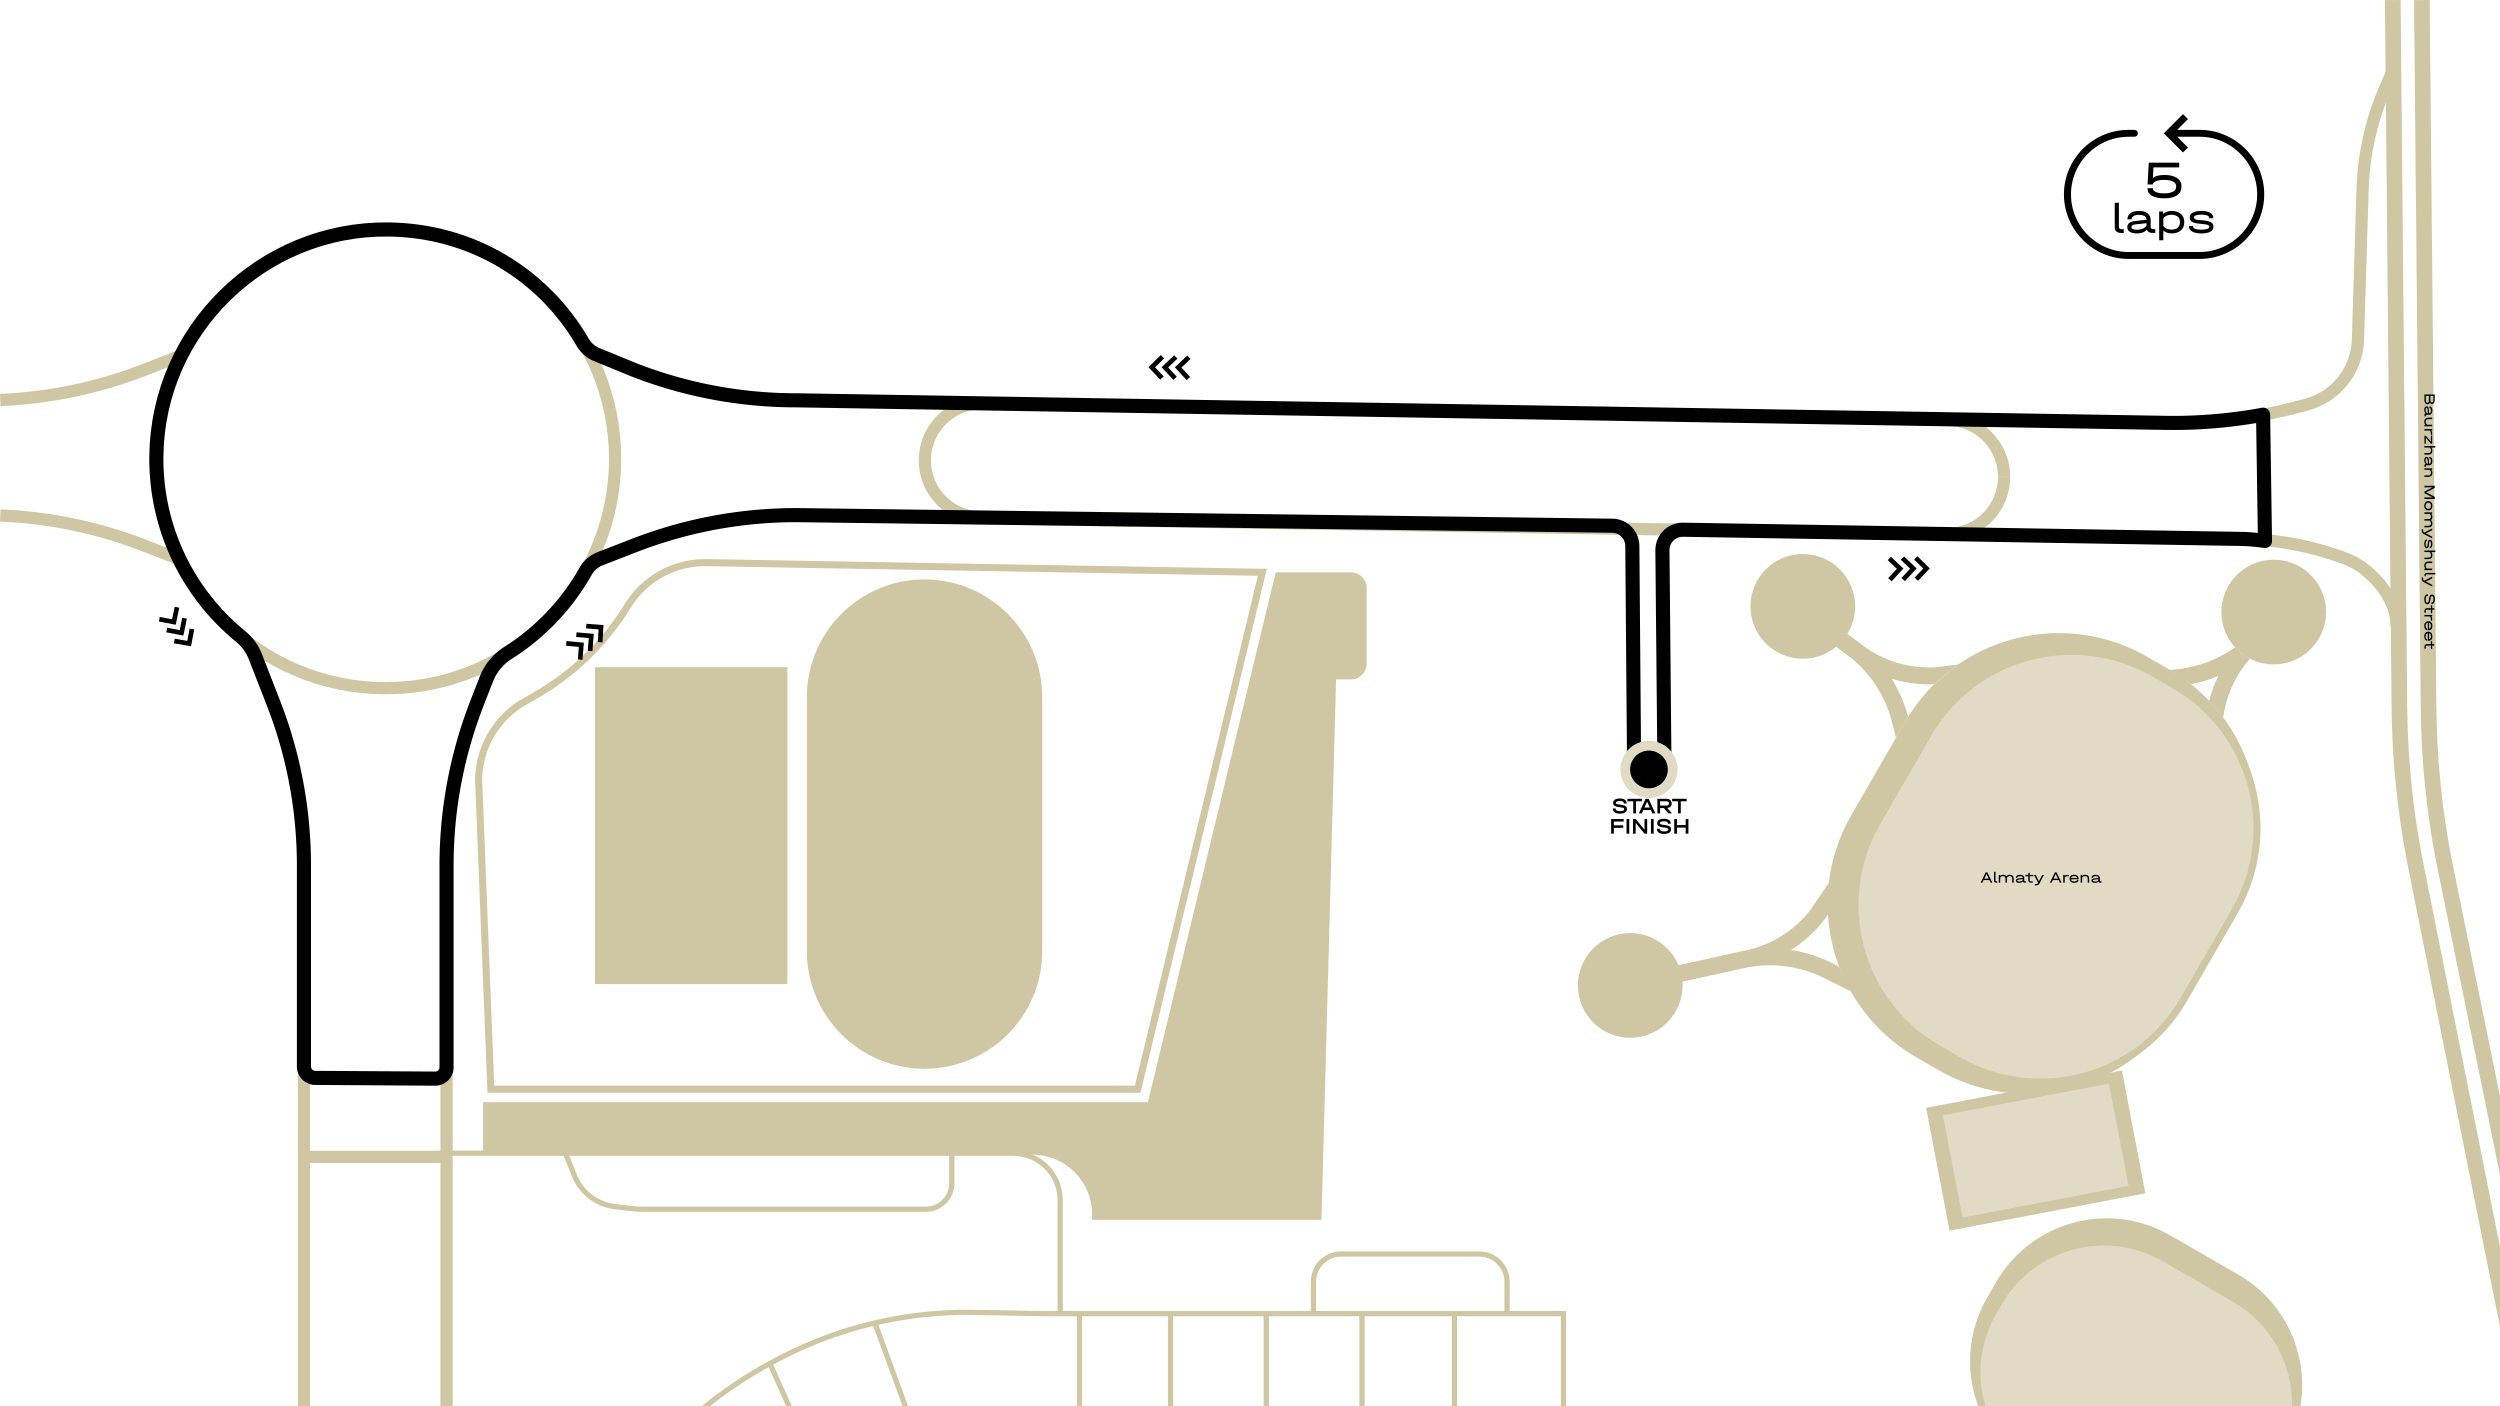 <?xml version="1.0" encoding="UTF-8"?>
<!DOCTYPE svg PUBLIC "-//W3C//DTD SVG 1.1//EN" "http://www.w3.org/Graphics/SVG/1.1/DTD/svg11.dtd">
<!-- Creator: CorelDRAW -->
<svg xmlns="http://www.w3.org/2000/svg" xml:space="preserve" width="500.053mm" height="281.265mm" version="1.1" style="shape-rendering:geometricPrecision; text-rendering:geometricPrecision; image-rendering:optimizeQuality; fill-rule:evenodd; clip-rule:evenodd"
viewBox="0 0 17267.86 9712.64"
 xmlns:xlink="http://www.w3.org/1999/xlink"
 xmlns:xodm="http://www.corel.com/coreldraw/odm/2003">
 <defs>
  <style type="text/css">
   <![CDATA[
    .str1 {stroke:black;stroke-width:48.67;stroke-miterlimit:22.926}
    .str0 {stroke:#E1DBC5;stroke-width:67.39;stroke-miterlimit:10}
    .fil7 {fill:none}
    .fil0 {fill:none;fill-rule:nonzero}
    .fil6 {fill:black}
    .fil5 {fill:black;fill-rule:nonzero}
    .fil3 {fill:#CAD3D2;fill-rule:nonzero}
    .fil1 {fill:#CFC6A3;fill-rule:nonzero}
    .fil2 {fill:#CFC6A3;fill-rule:nonzero}
    .fil4 {fill:#E1DBC5;fill-rule:nonzero}
   ]]>
  </style>
 </defs>
 <g id="Слой_x0020_1">
  <g id="_2088832229280">
   <g>
    <polygon class="fil0" points="1.71,9712.63 17267.86,9712.63 17267.86,1.76 1.71,1.76 "/>
    <g>
     <path class="fil1" d="M4870.76 3861.68l-0.85 48.72 0.42 0 -19.19 0.3 -19.1 0.91 -18.98 1.51 -18.87 2.1 -18.73 2.68 -18.59 3.26 -18.44 3.83 -18.27 4.4 -18.09 4.95 -17.9 5.5 -17.7 6.04 -17.48 6.59 -17.26 7.11 -17.02 7.64 -16.77 8.16 -16.5 8.67 -16.23 9.18 -15.94 9.67 -15.65 10.17 -15.33 10.65 -15.01 11.13 -14.67 11.6 -14.32 12.07 -13.96 12.53 -13.59 12.98 -13.21 13.43 -12.81 13.86 -12.4 14.3 -11.98 14.72 -11.55 15.14 -11.11 15.56 -10.65 15.96 -40.96 -26.4 11.51 -17.25 12 -16.81 12.48 -16.36 12.95 -15.91 13.41 -15.45 13.84 -14.99 14.28 -14.51 14.69 -14.03 15.09 -13.54 15.48 -13.05 15.86 -12.54 16.22 -12.03 16.57 -11.51 16.9 -10.98 17.23 -10.46 17.54 -9.91 17.84 -9.37 18.12 -8.82 18.39 -8.26 18.65 -7.69 18.9 -7.12 19.13 -6.53 19.35 -5.95 19.55 -5.35 19.75 -4.75 19.93 -4.14 20.1 -3.52 20.25 -2.9 20.39 -2.26 20.52 -1.63 20.64 -0.98 20.73 -0.33 0.42 0zm-0.42 -0l0.23 0 0.2 0 -0.42 -0zm3848.27 115.78l-3848.69 -67.05 0.85 -48.72 3848.69 67.05 23.26 30.07 -24.11 18.65zm0.85 -48.72l30.38 0.53 -7.12 29.55 -23.26 -30.07zm-885.01 3588.74l860.9 -3570.09 47.37 11.42 -860.9 3570.09 -23.69 18.65 -23.69 -30.08zm47.37 11.42l-4.5 18.65 -19.19 0 23.69 -18.65zm-4491.36 -30.08l4467.67 0 0 48.73 -4467.67 0 -24.35 -23.4 24.35 -25.33zm0 48.73l-23.42 0 -0.93 -23.4 24.35 23.4zm-59.99 -2156.4l84.33 2131.08 -48.69 1.93 -84.33 -2131.08 -0.02 -0.95 48.71 -0.98zm-48.69 1.93l-0.02 -0.52 0 -0.43 0.02 0.95zm346.61 -577.54l24.41 42.18 -0.81 0.45 -18.34 10.1 -17.89 10.68 -17.44 11.24 -16.97 11.79 -16.5 12.31 -16.02 12.83 -15.53 13.33 -15.04 13.81 -14.53 14.29 -14.01 14.74 -13.49 15.18 -12.95 15.6 -12.41 16.02 -11.86 16.41 -11.29 16.79 -10.73 17.16 -10.14 17.5 -9.56 17.84 -8.96 18.16 -8.35 18.46 -7.73 18.75 -7.11 19.03 -6.47 19.28 -5.83 19.52 -5.17 19.75 -4.51 19.96 -3.84 20.16 -3.17 20.35 -2.47 20.51 -1.77 20.67 -1.07 20.81 -0.35 20.93 -48.73 0.03 0.38 -22.61 1.16 -22.48 1.92 -22.34 2.67 -22.17 3.42 -21.99 4.15 -21.79 4.88 -21.58 5.59 -21.35 6.3 -21.11 7 -20.84 7.68 -20.56 8.35 -20.26 9.02 -19.95 9.68 -19.62 10.32 -19.28 10.96 -18.92 11.59 -18.54 12.2 -18.14 12.81 -17.74 13.41 -17.3 14 -16.87 14.58 -16.41 15.15 -15.93 15.7 -15.44 16.25 -14.93 16.79 -14.41 17.32 -13.87 17.84 -13.31 18.35 -12.73 18.84 -12.15 19.33 -11.53 19.81 -10.92 -0.81 0.45zm24.41 42.18l-0.43 0.25 -0.38 0.2 0.81 -0.45zm63.83 -36.94l-63.83 36.94 -24.41 -42.18 63.83 -36.94 0 0 24.41 42.18zm605.43 -660.17l40.96 26.4 0.37 -0.59 -15.07 24.48 -15.44 24.22 -15.81 23.95 -16.17 23.68 -16.53 23.41 -16.88 23.12 -17.23 22.85 -17.58 22.56 -17.92 22.27 -18.26 21.97 -18.59 21.68 -18.93 21.38 -19.25 21.08 -19.58 20.76 -19.9 20.46 -20.22 20.14 -20.53 19.82 -20.83 19.5 -21.15 19.18 -21.44 18.84 -21.74 18.51 -22.04 18.17 -22.32 17.83 -22.61 17.48 -22.9 17.14 -23.17 16.78 -23.45 16.43 -23.72 16.07 -23.99 15.71 -24.25 15.34 -24.51 14.97 -24.77 14.6 -24.41 -42.18 24.1 -14.2 23.86 -14.57 23.6 -14.92 23.34 -15.29 23.08 -15.64 22.82 -15.99 22.56 -16.34 22.28 -16.68 22 -17.02 21.73 -17.35 21.44 -17.68 21.16 -18.02 20.87 -18.34 20.57 -18.66 20.28 -18.98 19.98 -19.29 19.67 -19.6 19.37 -19.91 19.05 -20.21 18.74 -20.51 18.42 -20.81 18.09 -21.1 17.77 -21.39 17.44 -21.67 17.11 -21.96 16.77 -22.23 16.43 -22.51 16.09 -22.78 15.73 -23.05 15.38 -23.31 15.03 -23.57 14.67 -23.83 0.37 -0.59zm-0.37 0.59l0.19 -0.31 0.18 -0.28 -0.37 0.59z"/>
    </g>
    <path class="fil1" d="M8811.53 3953.09l-882.59 3660.02 -4592.06 0 0 362.77 3795.34 0c226.98,0 410.99,184.01 410.99,410.99l0 39.04 1584.26 0 101.03 -3733.35 103.25 0c59.64,0 107.98,-48.34 107.98,-107.99l0 -523.5c0,-59.64 -48.34,-107.99 -107.98,-107.99l-520.21 0z"/>
    <polygon class="fil1" points="5438.51,6797.25 4109.87,6797.25 4109.87,4608.37 5438.51,4608.37 "/>
    <path class="fil1" d="M6386.01 7381.97l0 0c-448.89,0 -812.79,-363.9 -812.79,-812.79l0 -1754.17c0,-448.9 363.9,-812.8 812.79,-812.8l0 0c448.9,0 812.8,363.9 812.8,812.8l0 1754.17c0,448.89 -363.9,812.79 -812.8,812.79z"/>
    <g>
     <path class="fil1" d="M2664.15 4795.67l0 -84.42 0 0 79.4 -2.01 78.33 -5.96 77.18 -9.8 75.93 -13.56 74.59 -17.22 73.16 -20.77 71.64 -24.24 70.01 -27.6 68.3 -30.88 66.48 -34.05 64.57 -37.13 62.57 -40.11 60.46 -43 58.27 -45.78 55.96 -48.47 53.56 -51.07 51.07 -53.56 48.48 -55.96 45.78 -58.26 43 -60.46 40.11 -62.57 37.13 -64.57 34.05 -66.48 30.88 -68.3 27.6 -70.01 24.24 -71.64 20.77 -73.16 17.22 -74.6 13.56 -75.93 9.8 -77.18 5.96 -78.33 2.01 -79.4 84.42 0 -2.11 83.66 -6.28 82.58 -10.34 81.4 -14.31 80.1 -18.16 78.71 -21.92 77.2 -25.58 75.59 -29.12 73.88 -32.58 72.05 -35.92 70.14 -39.17 68.11 -42.3 65.99 -45.34 63.77 -48.28 61.44 -51.11 59.01 -53.85 56.48 -56.48 53.85 -59.01 51.11 -61.44 48.28 -63.76 45.34 -65.99 42.3 -68.11 39.17 -70.14 35.92 -72.05 32.58 -73.88 29.12 -75.59 25.58 -77.2 21.92 -78.7 18.16 -80.1 14.31 -81.4 10.34 -82.58 6.28 -83.66 2.11 0 0zm-1626.47 -1626.47l84.42 0 0 0 2.01 79.4 5.96 78.33 9.8 77.18 13.56 75.93 17.22 74.6 20.77 73.16 24.24 71.64 27.6 70.01 30.88 68.3 34.05 66.48 37.13 64.57 40.11 62.57 43 60.46 45.78 58.26 48.48 55.96 51.07 53.56 53.56 51.07 55.96 48.47 58.26 45.78 60.46 43 62.57 40.11 64.57 37.13 66.48 34.05 68.3 30.88 70.01 27.6 71.63 24.24 73.16 20.77 74.59 17.22 75.93 13.56 77.18 9.8 78.33 5.96 79.4 2.01 0 84.42 -83.66 -2.11 -82.58 -6.28 -81.4 -10.34 -80.11 -14.31 -78.7 -18.16 -77.2 -21.92 -75.58 -25.58 -73.88 -29.12 -72.05 -32.58 -70.14 -35.92 -68.11 -39.17 -65.99 -42.3 -63.77 -45.34 -61.44 -48.28 -59 -51.11 -56.48 -53.85 -53.85 -56.48 -51.11 -59.01 -48.28 -61.44 -45.34 -63.77 -42.3 -65.99 -39.17 -68.11 -35.92 -70.14 -32.58 -72.05 -29.12 -73.88 -25.58 -75.59 -21.92 -77.2 -18.16 -78.71 -14.31 -80.1 -10.34 -81.4 -6.28 -82.58 -2.11 -83.66 0 0zm1626.47 -1626.47l0 84.42 0 0 -79.4 2.01 -78.33 5.96 -77.18 9.8 -75.93 13.56 -74.59 17.22 -73.16 20.77 -71.63 24.24 -70.01 27.6 -68.3 30.88 -66.48 34.05 -64.57 37.13 -62.57 40.11 -60.46 43 -58.26 45.78 -55.96 48.48 -53.56 51.07 -51.07 53.56 -48.48 55.96 -45.78 58.26 -43 60.46 -40.11 62.57 -37.13 64.57 -34.05 66.48 -30.88 68.3 -27.6 70.01 -24.24 71.63 -20.77 73.16 -17.22 74.59 -13.56 75.93 -9.8 77.18 -5.96 78.33 -2.01 79.4 -84.42 0 2.11 -83.66 6.28 -82.58 10.34 -81.4 14.31 -80.11 18.16 -78.7 21.92 -77.2 25.58 -75.58 29.12 -73.88 32.58 -72.05 35.92 -70.14 39.17 -68.11 42.3 -65.99 45.34 -63.77 48.28 -61.44 51.11 -59 53.85 -56.48 56.48 -53.85 59 -51.11 61.44 -48.28 63.77 -45.34 65.99 -42.3 68.11 -39.17 70.14 -35.92 72.05 -32.58 73.88 -29.12 75.58 -25.58 77.2 -21.92 78.7 -18.16 80.11 -14.31 81.4 -10.34 82.58 -6.28 83.66 -2.11 0 0zm1626.47 1626.47l-84.42 0 0 0 -2.01 -79.4 -5.96 -78.33 -9.8 -77.18 -13.56 -75.93 -17.22 -74.59 -20.77 -73.16 -24.24 -71.63 -27.6 -70.01 -30.88 -68.3 -34.05 -66.48 -37.13 -64.57 -40.11 -62.57 -43 -60.46 -45.78 -58.26 -48.48 -55.96 -51.07 -53.56 -53.56 -51.07 -55.96 -48.48 -58.26 -45.78 -60.46 -43 -62.57 -40.11 -64.57 -37.13 -66.48 -34.05 -68.3 -30.88 -70.01 -27.6 -71.64 -24.24 -73.16 -20.77 -74.59 -17.22 -75.93 -13.56 -77.18 -9.8 -78.33 -5.96 -79.4 -2.01 0 -84.42 83.66 2.11 82.58 6.28 81.4 10.34 80.1 14.31 78.7 18.16 77.2 21.92 75.59 25.58 73.88 29.12 72.05 32.58 70.14 35.92 68.11 39.17 65.99 42.3 63.76 45.34 61.44 48.28 59 51.11 56.48 53.85 53.85 56.48 51.11 59 48.28 61.44 45.34 63.77 42.3 65.99 39.17 68.11 35.92 70.14 32.58 72.05 29.12 73.88 25.58 75.58 21.92 77.2 18.16 78.7 14.31 80.11 10.34 81.4 6.28 82.58 2.11 83.66 0 0z"/>
    </g>
    <g>
     <path class="fil1" d="M2141.53 5976.83l0 3735.81 -84.42 0 0 -3735.81 0 0 84.42 0zm-293.15 -1108.16l78.64 -30.71 0 0 13.09 34.09 12.68 34.23 12.28 34.35 11.87 34.48 11.46 34.61 11.06 34.72 10.65 34.84 10.24 34.95 9.83 35.05 9.42 35.16 9.01 35.26 8.6 35.35 8.18 35.45 7.77 35.54 7.36 35.62 6.94 35.71 6.52 35.78 6.11 35.86 5.69 35.93 5.28 36 4.86 36.06 4.44 36.12 4.02 36.18 3.6 36.23 3.18 36.28 2.75 36.32 2.33 36.37 1.91 36.4 1.49 36.43 1.06 36.47 0.64 36.5 0.21 36.52 -84.42 0 -0.21 -35.54 -0.62 -35.51 -1.04 -35.49 -1.45 -35.45 -1.86 -35.42 -2.27 -35.38 -2.68 -35.34 -3.09 -35.31 -3.5 -35.25 -3.91 -35.2 -4.32 -35.14 -4.73 -35.09 -5.13 -35.02 -5.54 -34.96 -5.94 -34.89 -6.35 -34.82 -6.75 -34.75 -7.16 -34.66 -7.56 -34.58 -7.96 -34.49 -8.36 -34.4 -8.76 -34.31 -9.16 -34.21 -9.57 -34.11 -9.96 -34.01 -10.36 -33.9 -10.76 -33.79 -11.15 -33.67 -11.55 -33.55 -11.94 -33.43 -12.34 -33.31 -12.73 -33.17 0 0zm-79.49 -435.58l158.13 404.87 -78.64 30.71 -158.13 -404.87 78.64 -30.71z"/>
    </g>
    <g>
     <path class="fil1" d="M3126.53 5976.83l0 3735.81 -84.42 0 0 -3735.81 0 0 84.42 0zm130.09 -1138.87l78.64 30.71 0 0 -12.74 33.17 -12.34 33.31 -11.94 33.43 -11.55 33.55 -11.15 33.67 -10.76 33.79 -10.36 33.9 -9.96 34.01 -9.57 34.1 -9.16 34.21 -8.76 34.31 -8.36 34.4 -7.96 34.49 -7.56 34.58 -7.16 34.66 -6.75 34.75 -6.35 34.82 -5.94 34.89 -5.54 34.96 -5.13 35.02 -4.73 35.09 -4.32 35.14 -3.91 35.2 -3.5 35.25 -3.09 35.31 -2.68 35.34 -2.27 35.38 -1.86 35.42 -1.45 35.45 -1.04 35.49 -0.62 35.51 -0.21 35.54 -84.42 0 0.21 -36.52 0.64 -36.5 1.06 -36.47 1.49 -36.43 1.91 -36.4 2.33 -36.37 2.75 -36.32 3.18 -36.28 3.6 -36.23 4.02 -36.18 4.44 -36.12 4.86 -36.06 5.28 -36 5.69 -35.93 6.11 -35.86 6.52 -35.78 6.94 -35.71 7.36 -35.62 7.77 -35.54 8.18 -35.45 8.6 -35.35 9.01 -35.26 9.42 -35.16 9.83 -35.06 10.24 -34.95 10.65 -34.84 11.05 -34.72 11.46 -34.61 11.87 -34.48 12.28 -34.36 12.68 -34.23 13.09 -34.09 0 0zm195.03 -267.3l-116.39 298.01 -78.64 -30.71 116.39 -298.01 78.64 30.71z"/>
    </g>
    <g>
     <path class="fil1" d="M4391.17 3808.97l-298.01 116.39 -30.71 -78.64 298.01 -116.39 0 0 30.71 78.64zm1108.85 -293.15l-1.39 84.41 0.69 0.01 -35.54 0.21 -35.51 0.62 -35.49 1.04 -35.45 1.45 -35.42 1.86 -35.39 2.27 -35.34 2.69 -35.3 3.09 -35.25 3.51 -35.2 3.91 -35.15 4.32 -35.08 4.72 -35.03 5.13 -34.96 5.54 -34.89 5.95 -34.82 6.35 -34.74 6.75 -34.66 7.16 -34.58 7.56 -34.49 7.96 -34.4 8.36 -34.31 8.76 -34.21 9.16 -34.11 9.57 -34.01 9.96 -33.9 10.36 -33.79 10.76 -33.67 11.15 -33.55 11.55 -33.43 11.94 -33.3 12.34 -33.17 12.74 -30.71 -78.64 34.09 -13.09 34.23 -12.68 34.36 -12.28 34.48 -11.87 34.6 -11.46 34.72 -11.05 34.84 -10.65 34.95 -10.24 35.06 -9.83 35.16 -9.42 35.26 -9.01 35.36 -8.6 35.45 -8.18 35.53 -7.77 35.63 -7.36 35.71 -6.94 35.78 -6.52 35.86 -6.11 35.93 -5.69 36 -5.28 36.06 -4.86 36.12 -4.44 36.18 -4.02 36.23 -3.6 36.28 -3.18 36.32 -2.76 36.37 -2.33 36.4 -1.91 36.43 -1.49 36.47 -1.06 36.5 -0.64 36.52 -0.21 0.69 0.01zm-0.69 -0.01l0.28 0 0.42 0.01 -0.69 -0.01zm9987.71 248.96l-9988.4 -164.54 1.39 -84.41 9988.4 164.54 -1.39 84.41zm727.28 53.42l-29.65 79.04 0 0 -20.96 -7.74 -21.04 -7.51 -21.11 -7.28 -21.18 -7.05 -21.24 -6.82 -21.31 -6.59 -21.38 -6.36 -21.43 -6.13 -21.5 -5.89 -21.55 -5.67 -21.61 -5.43 -21.66 -5.21 -21.72 -4.97 -21.77 -4.74 -21.81 -4.51 -21.86 -4.27 -21.9 -4.04 -21.95 -3.8 -21.99 -3.57 -22.02 -3.33 -22.06 -3.1 -22.1 -2.86 -22.13 -2.63 -22.16 -2.39 -22.19 -2.15 -22.22 -1.92 -22.24 -1.68 -22.27 -1.44 -22.29 -1.21 -22.31 -0.97 -22.33 -0.73 -22.34 -0.49 1.39 -84.41 23.25 0.5 23.23 0.76 23.21 1 23.2 1.25 23.17 1.5 23.15 1.75 23.12 2 23.09 2.24 23.06 2.49 23.02 2.73 22.99 2.98 22.95 3.23 22.92 3.47 22.87 3.71 22.83 3.96 22.79 4.2 22.75 4.45 22.7 4.69 22.64 4.93 22.59 5.17 22.54 5.41 22.48 5.65 22.43 5.9 22.36 6.14 22.31 6.38 22.24 6.62 22.18 6.86 22.11 7.1 22.04 7.33 21.97 7.58 21.89 7.81 21.82 8.05 0 0zm149.98 85.71l-53.06 65.67 0 0 -3.58 -2.87 -3.6 -2.82 -3.63 -2.78 -3.66 -2.75 -3.69 -2.72 -3.71 -2.67 -3.73 -2.63 -3.76 -2.6 -3.8 -2.57 -3.82 -2.52 -3.83 -2.48 -3.87 -2.44 -3.9 -2.41 -3.9 -2.36 -3.93 -2.32 -3.96 -2.29 -3.99 -2.25 -4.01 -2.21 -4.02 -2.16 -4.04 -2.12 -4.06 -2.09 -4.1 -2.05 -4.12 -2.01 -4.11 -1.96 -4.15 -1.92 -4.17 -1.89 -4.18 -1.84 -4.22 -1.81 -4.23 -1.76 -4.24 -1.71 -4.28 -1.68 -4.28 -1.63 29.65 -79.04 5.08 1.93 5.05 1.98 5.04 2.03 5.01 2.09 4.98 2.12 4.97 2.18 4.94 2.23 4.92 2.28 4.91 2.34 4.86 2.37 4.83 2.42 4.82 2.47 4.8 2.52 4.78 2.58 4.74 2.61 4.71 2.66 4.68 2.71 4.67 2.76 4.64 2.81 4.59 2.85 4.57 2.89 4.56 2.95 4.51 2.99 4.48 3.03 4.46 3.08 4.44 3.13 4.41 3.18 4.36 3.21 4.33 3.26 4.31 3.31 4.28 3.35 4.24 3.39 0 0zm-26.53 32.83l0 0 0 0 0 0 26.53 -32.83 -26.53 32.83zm257.28 383.87l-84.42 0 -0.25 -12.39 -0.75 -12.34 -1.23 -12.29 -1.7 -12.25 -2.16 -12.2 -2.62 -12.16 -3.06 -12.09 -3.49 -12.04 -3.92 -11.98 -4.33 -11.9 -4.74 -11.83 -5.13 -11.75 -5.51 -11.65 -5.89 -11.56 -6.24 -11.45 -6.59 -11.35 -6.92 -11.22 -7.25 -11.09 -7.56 -10.96 -7.85 -10.82 -8.14 -10.66 -8.4 -10.5 -8.66 -10.34 -8.9 -10.16 -9.13 -9.98 -9.34 -9.79 -9.53 -9.59 -9.72 -9.38 -9.88 -9.17 -10.04 -8.95 -10.18 -8.72 -10.29 -8.48 53.06 -65.67 11.55 9.52 11.42 9.79 11.27 10.05 11.11 10.31 10.95 10.57 10.75 10.82 10.55 11.06 10.34 11.3 10.11 11.55 9.86 11.77 9.61 12.01 9.33 12.23 9.04 12.45 8.74 12.67 8.42 12.89 8.08 13.1 7.74 13.31 7.36 13.51 6.98 13.71 6.58 13.91 6.15 14.1 5.72 14.28 5.27 14.48 4.79 14.65 4.3 14.81 3.79 14.98 3.26 15.14 2.71 15.29 2.14 15.42 1.55 15.55 0.95 15.68 0.32 15.78z"/>
    </g>
    <g>
     <path class="fil1" d="M4360.45 2592.67l-298.01 -116.39 30.71 -78.64 298.01 116.39 0 0 -30.71 78.64zm1139.56 130.09l-1.39 84.41 0.69 0.01 -36.52 -0.21 -36.5 -0.64 -36.47 -1.06 -36.43 -1.49 -36.4 -1.91 -36.37 -2.33 -36.32 -2.75 -36.28 -3.18 -36.23 -3.6 -36.18 -4.02 -36.12 -4.44 -36.05 -4.86 -36 -5.28 -35.93 -5.69 -35.86 -6.11 -35.79 -6.52 -35.7 -6.94 -35.63 -7.36 -35.53 -7.77 -35.45 -8.18 -35.36 -8.6 -35.26 -9.01 -35.16 -9.42 -35.05 -9.83 -34.95 -10.24 -34.84 -10.65 -34.72 -11.06 -34.6 -11.46 -34.48 -11.87 -34.36 -12.28 -34.23 -12.68 -34.09 -13.09 30.71 -78.64 33.17 12.73 33.3 12.34 33.43 11.94 33.55 11.55 33.67 11.15 33.79 10.76 33.9 10.36 34 9.96 34.11 9.57 34.21 9.16 34.31 8.76 34.4 8.36 34.49 7.96 34.58 7.56 34.66 7.16 34.74 6.75 34.82 6.35 34.89 5.94 34.96 5.54 35.03 5.13 35.09 4.73 35.14 4.32 35.2 3.91 35.25 3.5 35.3 3.09 35.34 2.68 35.39 2.27 35.42 1.86 35.45 1.45 35.49 1.04 35.51 0.62 35.54 0.21 0.69 0.01zm-0.69 -0.01l0.28 0 0.42 0.01 -0.69 -0.01zm9454.59 240.17l-9455.28 -155.75 1.39 -84.41 9455.28 155.75 0 0 -1.39 84.41zm971.92 -210.61l22.94 81.25 -0 0 -30.37 8.42 -30.43 8.14 -30.5 7.86 -30.56 7.58 -30.62 7.3 -30.67 7.02 -30.74 6.74 -30.79 6.45 -30.84 6.18 -30.89 5.89 -30.94 5.61 -30.99 5.33 -31.03 5.05 -31.08 4.76 -31.11 4.48 -31.15 4.2 -31.19 3.91 -31.23 3.63 -31.25 3.34 -31.29 3.06 -31.32 2.77 -31.34 2.49 -31.37 2.2 -31.39 1.92 -31.42 1.63 -31.43 1.35 -31.45 1.06 -31.47 0.77 -31.48 0.48 -31.49 0.2 -31.5 -0.09 -31.51 -0.38 1.4 -84.41 30.74 0.37 30.73 0.09 30.72 -0.19 30.71 -0.48 30.7 -0.75 30.69 -1.03 30.66 -1.31 30.65 -1.6 30.63 -1.87 30.6 -2.15 30.58 -2.43 30.55 -2.7 30.52 -2.99 30.5 -3.26 30.46 -3.54 30.43 -3.82 30.39 -4.09 30.35 -4.37 30.31 -4.65 30.27 -4.92 30.23 -5.2 30.18 -5.47 30.14 -5.75 30.09 -6.03 30.04 -6.3 29.98 -6.57 29.93 -6.85 29.87 -7.12 29.81 -7.39 29.75 -7.67 29.69 -7.94 29.63 -8.22 -0 0zm226.68 -152.57l66.64 51.83 0 0 -6.49 8.17 -6.64 8.04 -6.79 7.88 -6.93 7.74 -7.09 7.6 -7.22 7.44 -7.36 7.28 -7.5 7.14 -7.64 6.98 -7.76 6.82 -7.89 6.66 -8.02 6.51 -8.15 6.34 -8.27 6.18 -8.38 6.01 -8.5 5.85 -8.62 5.67 -8.72 5.5 -8.84 5.34 -8.94 5.16 -9.04 4.98 -9.15 4.8 -9.24 4.63 -9.34 4.44 -9.43 4.26 -9.52 4.08 -9.62 3.9 -9.69 3.7 -9.78 3.52 -9.86 3.32 -9.94 3.14 -10.02 2.93 -22.94 -81.25 8.39 -2.46 8.34 -2.62 8.27 -2.79 8.2 -2.95 8.13 -3.1 8.05 -3.26 7.99 -3.42 7.91 -3.57 7.82 -3.73 7.75 -3.87 7.67 -4.03 7.58 -4.17 7.5 -4.33 7.4 -4.46 7.32 -4.62 7.22 -4.76 7.12 -4.9 7.03 -5.04 6.93 -5.18 6.82 -5.31 6.72 -5.45 6.62 -5.59 6.52 -5.73 6.4 -5.84 6.28 -5.98 6.18 -6.12 6.06 -6.24 5.93 -6.35 5.82 -6.49 5.69 -6.61 5.57 -6.73 5.44 -6.86 0 0zm33.32 25.92l0 0 0 0 0 0 -33.32 -25.92 33.32 25.92zm58.7 -281.23l84.38 2.6 0 -0 -0.42 10.36 -0.63 10.33 -0.83 10.3 -1.03 10.26 -1.23 10.25 -1.43 10.19 -1.63 10.15 -1.83 10.12 -2.03 10.07 -2.22 10.02 -2.42 9.96 -2.61 9.91 -2.81 9.86 -3 9.8 -3.19 9.73 -3.38 9.67 -3.57 9.6 -3.75 9.53 -3.95 9.47 -4.13 9.38 -4.31 9.3 -4.5 9.22 -4.68 9.13 -4.86 9.05 -5.05 8.96 -5.22 8.86 -5.4 8.77 -5.58 8.66 -5.76 8.57 -5.93 8.46 -6.1 8.35 -6.28 8.25 -66.64 -51.83 5.26 -6.91 5.12 -7.01 4.98 -7.1 4.82 -7.17 4.68 -7.27 4.53 -7.34 4.38 -7.43 4.23 -7.51 4.07 -7.58 3.93 -7.66 3.77 -7.72 3.62 -7.8 3.46 -7.87 3.3 -7.93 3.15 -7.99 2.99 -8.05 2.83 -8.11 2.67 -8.16 2.51 -8.22 2.35 -8.26 2.19 -8.31 2.03 -8.36 1.86 -8.4 1.7 -8.44 1.53 -8.47 1.37 -8.52 1.21 -8.55 1.03 -8.57 0.86 -8.61 0.69 -8.64 0.53 -8.66 0.35 -8.68 0 -0zm116.36 -1034.28l-31.98 1036.89 -84.38 -2.6 31.98 -1036.89 84.38 2.6zm79.05 -727.94l77.34 33.84 0 0 -8.87 20.6 -8.62 20.7 -8.37 20.79 -8.11 20.87 -7.86 20.97 -7.61 21.04 -7.35 21.13 -7.1 21.21 -6.84 21.29 -6.59 21.36 -6.33 21.43 -6.07 21.5 -5.81 21.58 -5.56 21.63 -5.3 21.7 -5.04 21.76 -4.78 21.81 -4.52 21.88 -4.26 21.93 -4 21.98 -3.74 22.03 -3.47 22.08 -3.21 22.12 -2.95 22.16 -2.69 22.2 -2.42 22.25 -2.16 22.27 -1.89 22.31 -1.62 22.34 -1.36 22.37 -1.09 22.39 -0.83 22.41 -84.38 -2.6 0.86 -23.42 1.14 -23.4 1.42 -23.37 1.7 -23.34 1.98 -23.32 2.25 -23.27 2.53 -23.24 2.8 -23.2 3.08 -23.16 3.36 -23.12 3.63 -23.07 3.91 -23.02 4.17 -22.96 4.45 -22.92 4.72 -22.86 4.99 -22.8 5.27 -22.74 5.53 -22.67 5.81 -22.61 6.07 -22.54 6.35 -22.47 6.61 -22.4 6.88 -22.32 7.15 -22.25 7.41 -22.16 7.68 -22.08 7.95 -22 8.21 -21.91 8.48 -21.82 8.74 -21.72 9 -21.63 9.27 -21.53 0 0zm121.72 -67.58l-44.37 101.42 -77.34 -33.84 44.37 -101.42 77.34 33.84z"/>
    </g>
    <g>
     <path class="fil1" d="M984.97 2514.03l30.71 78.64 0 0 -30.4 11.69 -30.5 11.37 -30.6 11.04 -30.7 10.72 -30.8 10.39 -30.9 10.07 -30.99 9.75 -31.08 9.43 -31.17 9.1 -31.25 8.77 -31.33 8.45 -31.41 8.12 -31.49 7.79 -31.57 7.47 -31.64 7.14 -31.71 6.81 -31.78 6.48 -31.84 6.15 -31.91 5.82 -31.96 5.49 -32.02 5.16 -32.07 4.82 -32.13 4.5 -32.17 4.16 -32.23 3.83 -32.27 3.49 -32.3 3.16 -32.35 2.83 -32.38 2.49 -32.42 2.15 -32.45 1.82 -32.48 1.48 -3.41 -84.35 31.6 -1.44 31.57 -1.77 31.55 -2.1 31.51 -2.42 31.47 -2.75 31.44 -3.08 31.4 -3.4 31.35 -3.73 31.31 -4.05 31.26 -4.37 31.21 -4.69 31.15 -5.02 31.1 -5.34 31.04 -5.66 30.98 -5.98 30.92 -6.31 30.85 -6.62 30.79 -6.94 30.72 -7.27 30.64 -7.59 30.56 -7.9 30.49 -8.22 30.41 -8.54 30.32 -8.85 30.24 -9.17 30.15 -9.49 30.06 -9.8 29.97 -10.12 29.87 -10.43 29.78 -10.75 29.67 -11.06 29.57 -11.37 0 0zm285.83 -21.01l-255.12 99.64 -30.71 -78.64 255.12 -99.64 30.71 78.64z"/>
    </g>
    <g>
     <path class="fil1" d="M1015.69 3730.33l-30.71 78.64 0 0 -29.57 -11.37 -29.67 -11.06 -29.78 -10.75 -29.87 -10.43 -29.97 -10.12 -30.06 -9.8 -30.15 -9.49 -30.24 -9.16 -30.33 -8.85 -30.41 -8.54 -30.49 -8.22 -30.56 -7.9 -30.64 -7.58 -30.72 -7.27 -30.79 -6.94 -30.85 -6.62 -30.92 -6.31 -30.98 -5.98 -31.04 -5.66 -31.1 -5.34 -31.15 -5.02 -31.21 -4.7 -31.26 -4.37 -31.31 -4.05 -31.35 -3.73 -31.4 -3.4 -31.44 -3.08 -31.47 -2.75 -31.51 -2.42 -31.55 -2.1 -31.57 -1.77 -31.6 -1.44 3.41 -84.35 32.48 1.48 32.45 1.82 32.42 2.15 32.38 2.49 32.35 2.83 32.3 3.16 32.27 3.49 32.23 3.83 32.17 4.16 32.13 4.49 32.08 4.83 32.02 5.16 31.96 5.49 31.91 5.82 31.84 6.15 31.78 6.48 31.71 6.81 31.64 7.14 31.57 7.47 31.49 7.79 31.41 8.12 31.33 8.45 31.25 8.77 31.17 9.1 31.08 9.43 30.99 9.75 30.89 10.07 30.8 10.39 30.7 10.72 30.6 11.04 30.5 11.37 30.4 11.69 0 0zm186.19 163.35l-216.9 -84.72 30.71 -78.64 216.9 84.72 -30.71 78.64z"/>
    </g>
    <path class="fil1" d="M17267.86 9164.85l-643.31 -3218.18c-33.36,-174.3 -58.91,-350.47 -76.59,-527.94 -17.58,-176.52 -27.24,-354.24 -28.92,-532.62l-45.93 -4885.26 108.12 -0.85 45.93 4885.26c1.64,174.31 11.16,348.78 28.5,522.86 17.24,173.15 42.37,346.06 75.31,518.18l536.88 2685.77 0 552.76z"/>
    <path class="fil1" d="M17267.86 8115.82l-442.18 -2169.16c-33.36,-174.29 -58.91,-350.45 -76.59,-527.92 -17.58,-176.53 -27.24,-354.26 -28.92,-532.64l-45.93 -4885.26 108.12 -0.85 45.93 4885.26c1.64,174.31 11.16,348.79 28.5,522.88 17.24,173.14 42.37,346.04 75.31,518.16l335.75 1647.06 0 542.45z"/>
    <path class="fil1" d="M3084.32 7947.5l3914.73 0c94.4,0 179.86,38.26 241.71,100.12 61.86,61.86 100.12,147.32 100.12,241.71l0 784.04 -36.18 0 0 -784.04c0,-84.41 -34.21,-160.82 -89.52,-216.13 -55.3,-55.3 -131.72,-89.52 -216.13,-89.52l-3914.73 0 0 -36.18z"/>
    <path class="fil2" d="M4846.92 9712.64c138.37,-114.13 295.11,-219.38 459.88,-309.76 166.68,-91.43 341.94,-167.83 515.06,-223 147.1,-46.88 297.34,-81.54 449.17,-103.74 151.87,-22.21 305.73,-32.03 460.05,-29.25l467.75 8.47 0 -0.07 3600.17 0 0 36.18 -3600.17 0 -0.28 -0.07 -468.03 -8.47c-152.03,-2.75 -303.95,6.98 -454.25,28.96 -150.34,21.99 -298.68,56.17 -443.51,102.33 -170.57,54.36 -343.62,129.85 -508.56,220.32 -149.57,82.04 -292.21,176.26 -420.04,278.1l-57.22 0z"/>
    <polygon class="fil2" points="7474.05,9073.38 7474.05,9712.64 7437.87,9712.64 7437.87,9073.38 "/>
    <polygon class="fil2" points="8103.16,9073.38 8103.16,9712.64 8066.98,9712.64 8066.98,9073.38 "/>
    <polygon class="fil2" points="8764.42,9073.38 8764.42,9712.64 8728.24,9712.64 8728.24,9073.38 "/>
    <polygon class="fil2" points="9425.68,9073.38 9425.68,9712.64 9389.5,9712.64 9389.5,9073.38 "/>
    <polygon class="fil2" points="10063.98,9073.38 10063.98,9712.64 10027.79,9712.64 10027.79,9073.38 "/>
    <polygon class="fil2" points="10780.89,9712.63 10780.89,9055.29 10817.07,9055.29 10817.07,9712.63 "/>
    <path class="fil2" d="M9054.28 9073.38l0 -220.75c0,-57.74 23.41,-110.01 61.24,-147.85 37.84,-37.84 90.11,-61.24 147.85,-61.24l955.15 0c57.73,0 110.01,23.41 147.84,61.24 37.83,37.84 61.24,90.12 61.24,147.85l0 211.82 -36.18 0 0 -211.82c0,-47.75 -19.36,-90.98 -50.64,-122.27 -31.28,-31.28 -74.51,-50.64 -122.26,-50.64l-955.15 0c-47.75,0 -90.98,19.36 -122.26,50.64 -31.29,31.29 -50.64,74.52 -50.64,122.27l0 220.75 -36.18 0z"/>
    <polygon class="fil2" points="6059.9,9131.52 6272.46,9712.64 6234.04,9712.64 6025.98,9143.82 "/>
    <polygon class="fil2" points="5334.16,9409.72 5469.18,9712.64 5429.7,9712.64 5301.23,9424.42 "/>
    <path class="fil1" d="M3915.39 7941.61l68.5 171.25c14.64,36.6 35.58,69.93 61.57,98.59l0.03 -0.03c26.06,28.73 57.19,52.83 92.11,70.91 18,9.32 36.66,16.91 55.74,22.69 19.04,5.77 38.77,9.82 58.92,12.06l137.49 15.28c6.12,0.68 12.14,1.19 18.06,1.51 5.54,0.3 11.61,0.46 18.18,0.46l1969.2 0c44.46,0 84.71,-18.02 113.85,-47.15 29.13,-29.13 47.15,-69.38 47.15,-113.84l0 -225.01 36.18 0 0 225.01c0,54.44 -22.08,103.75 -57.75,139.42 -35.68,35.68 -84.98,57.75 -139.43,57.75l-1969.2 0c-6.22,0 -12.95,-0.2 -20.16,-0.6 -6.8,-0.38 -13.49,-0.93 -20.04,-1.66l-137.49 -15.28c-22.07,-2.45 -43.97,-6.97 -65.42,-13.47 -21.4,-6.48 -42.1,-14.88 -61.82,-25.09 -38.85,-20.12 -73.41,-46.86 -102.29,-78.69l0 -0.07c-28.92,-31.89 -52.19,-68.86 -68.39,-109.37l-68.5 -171.25 33.5 -13.43z"/>
    <g>
     <path class="fil1" d="M13447.15 3731.41l-134.53 0 0 -84.42 134.53 0 0 0 0 84.42zm352.96 -437.38l84.42 0 0 0 -0.57 22.47 -1.69 22.19 -2.78 21.89 -3.85 21.55 -4.89 21.18 -5.9 20.77 -6.88 20.34 -7.84 19.87 -8.76 19.38 -9.66 18.86 -10.53 18.32 -11.38 17.75 -12.19 17.14 -12.98 16.51 -13.74 15.87 -14.48 15.18 -15.18 14.47 -15.86 13.74 -16.52 12.98 -17.15 12.19 -17.74 11.37 -18.32 10.53 -18.87 9.67 -19.39 8.76 -19.88 7.84 -20.34 6.88 -20.77 5.9 -21.18 4.89 -21.55 3.85 -21.89 2.78 -22.19 1.69 -22.47 0.57 0 -84.42 18.21 -0.46 17.94 -1.36 17.67 -2.24 17.38 -3.1 17.06 -3.94 16.73 -4.75 16.39 -5.54 16.02 -6.32 15.62 -7.06 15.21 -7.79 14.78 -8.49 14.32 -9.19 13.84 -9.84 13.34 -10.48 12.81 -11.1 12.27 -11.7 11.7 -12.27 11.1 -12.81 10.49 -13.34 9.84 -13.84 9.18 -14.32 8.49 -14.77 7.79 -15.22 7.07 -15.63 6.32 -16.01 5.54 -16.38 4.75 -16.73 3.94 -17.06 3.1 -17.38 2.24 -17.67 1.36 -17.94 0.46 -18.21 0 0zm42.21 0l0 0 0 0 0 0 -42.21 0 42.21 0zm-388.85 -352.9l1.51 -84.41 0 0 22.17 0.95 21.9 2.04 21.58 3.1 21.23 4.14 20.85 5.15 20.45 6.13 20.01 7.09 19.54 8.01 19.06 8.91 18.54 9.79 17.99 10.63 17.42 11.45 16.82 12.23 16.2 13 15.56 13.74 14.88 14.46 14.18 15.14 13.46 15.8 12.71 16.43 11.94 17.05 11.13 17.63 10.3 18.17 9.45 18.71 8.57 19.21 7.66 19.69 6.72 20.13 5.76 20.55 4.77 20.94 3.76 21.3 2.71 21.63 1.65 21.92 0.55 22.19 -84.42 0 -0.45 -17.97 -1.33 -17.73 -2.19 -17.46 -3.03 -17.17 -3.85 -16.87 -4.64 -16.56 -5.42 -16.22 -6.17 -15.86 -6.91 -15.48 -7.62 -15.09 -8.32 -14.67 -8.99 -14.23 -9.64 -13.76 -10.27 -13.27 -10.87 -12.77 -11.46 -12.23 -12.02 -11.68 -12.57 -11.1 -13.09 -10.5 -13.58 -9.89 -14.06 -9.24 -14.52 -8.57 -14.95 -7.89 -15.36 -7.18 -15.76 -6.46 -16.12 -5.71 -16.47 -4.93 -16.81 -4.15 -17.12 -3.34 -17.41 -2.51 -17.69 -1.65 -17.97 -0.77 0 0zm-314.59 -90.07l316.11 5.66 -1.51 84.41 -316.11 -5.66 1.51 -84.41z"/>
    </g>
    <g>
     <path class="fil1" d="M6783.48 2742.01l134.53 0 0 84.42 -134.53 0 0 0 0 -84.42zm-352.97 437.38l-84.42 0 0 0 0.57 -22.47 1.69 -22.2 2.78 -21.89 3.85 -21.54 4.89 -21.18 5.9 -20.77 6.88 -20.34 7.84 -19.88 8.76 -19.38 9.66 -18.86 10.53 -18.32 11.38 -17.75 12.19 -17.14 12.98 -16.52 13.74 -15.86 14.47 -15.18 15.18 -14.48 15.87 -13.74 16.52 -12.98 17.14 -12.19 17.75 -11.38 18.32 -10.53 18.86 -9.66 19.38 -8.76 19.88 -7.84 20.34 -6.88 20.77 -5.9 21.18 -4.89 21.54 -3.85 21.89 -2.78 22.2 -1.69 22.47 -0.57 0 84.42 -18.21 0.46 -17.94 1.36 -17.67 2.24 -17.37 3.1 -17.06 3.94 -16.73 4.75 -16.39 5.54 -16.01 6.32 -15.63 7.07 -15.21 7.79 -14.78 8.5 -14.32 9.18 -13.84 9.85 -13.34 10.48 -12.81 11.1 -12.27 11.69 -11.7 12.27 -11.1 12.81 -10.48 13.34 -9.85 13.84 -9.18 14.31 -8.5 14.78 -7.79 15.21 -7.07 15.63 -6.32 16.01 -5.54 16.39 -4.75 16.73 -3.94 17.06 -3.1 17.37 -2.24 17.67 -1.36 17.94 -0.46 18.21 0 0zm-42.21 0l0 0 0 0 0 0 42.21 0 -42.21 0zm388.86 352.9l-1.51 84.41 0 0 -22.17 -0.95 -21.9 -2.04 -21.58 -3.1 -21.23 -4.14 -20.85 -5.15 -20.44 -6.13 -20.01 -7.08 -19.55 -8.01 -19.05 -8.91 -18.54 -9.78 -17.99 -10.63 -17.42 -11.44 -16.83 -12.24 -16.2 -13 -15.56 -13.74 -14.88 -14.46 -14.19 -15.14 -13.46 -15.8 -12.71 -16.43 -11.93 -17.04 -11.14 -17.63 -10.3 -18.18 -9.45 -18.71 -8.57 -19.21 -7.67 -19.69 -6.72 -20.14 -5.76 -20.55 -4.77 -20.94 -3.76 -21.3 -2.71 -21.63 -1.65 -21.93 -0.55 -22.19 84.42 0 0.45 17.97 1.33 17.73 2.19 17.46 3.03 17.17 3.85 16.88 4.64 16.56 5.42 16.22 6.17 15.86 6.91 15.49 7.62 15.08 8.32 14.67 8.98 14.22 9.64 13.76 10.27 13.27 10.87 12.76 11.46 12.23 12.02 11.68 12.57 11.1 13.09 10.5 13.58 9.88 14.06 9.24 14.51 8.57 14.95 7.89 15.36 7.19 15.75 6.45 16.12 5.71 16.47 4.93 16.81 4.15 17.12 3.34 17.41 2.51 17.69 1.65 17.97 0.77 0 0zm314.59 90.07l-316.11 -5.66 1.51 -84.41 316.11 5.66 -1.51 84.41z"/>
    </g>
    <g>
     <polygon class="fil3" points="3064.42,7486.94 2099.32,7486.94 2099.32,7402.52 3064.42,7402.52 "/>
    </g>
    <g>
     <polygon class="fil1" points="3085.06,8032.8 2119.97,8032.8 2119.97,7948.37 3085.06,7948.37 "/>
    </g>
    <path class="fil1" d="M15259.32 4840.52c14.93,-59.35 35.97,-116.82 62.77,-171.58 -60.52,25.45 -123.56,44.78 -188.22,57.29l-145.59 -99.19 38.22 -3.42c148.47,-13.31 290.92,-66.46 411.42,-152.43l42.16 39.48 60.9 39.12c-100.36,113.67 -164.93,255.04 -184.89,405.84l-96.76 -115.11z"/>
    <path class="fil1" d="M12596.1 4402.03l186.69 139.93c140.38,113.31 241.28,270.5 285.61,445.68l27.43 108.27 84.09 -144.15 0 -0.09c-24.37,-93.34 -62.86,-181.93 -113.49,-263.04 94.33,28.69 193.43,41.64 293.25,37.5l164.48 -135.97 -0.09 0 -153.06 18.34c-181.3,11.42 -361.06,-42.35 -506.38,-151.35l-10.07 -7.47c-8.45,-6.83 -17.09,-13.58 -25.9,-20.14l-126.53 -94.69 -106.03 67.18z"/>
    <path class="fil1" d="M12632.07 6096.64l-122.48 182.1c-109.8,144.7 -267.89,245.77 -445.32,284.71l-12.32 2.7c-10.7,1.98 -21.31,4.14 -32.01,6.47l-495.95 109.44 25.09 114.12 525.99 -115.38c177.52,-32.28 362.41,-6.12 524.1,74.64l184.44 92.18 -80.12 -170.77 -52.07 -25.99c-88.49,-44.25 -183.18,-74.1 -280.03,-89.12 89.03,-56.3 167.98,-128.51 232.37,-213.76l22.12 -32.82 6.21 -218.52z"/>
    <polygon class="fil1" points="14818.25,8242.21 13465.81,8500.3 13303.95,7652.14 14656.4,7394.05 "/>
    <path class="fil1" d="M13725.88 8962.67l61.79 -107.01c243.26,-421.36 782.06,-565.73 1203.4,-322.45l470.05 271.38c327.23,188.92 487.34,556.08 428.63,908.04l-2225.77 0c-89.17,-238.05 -75.13,-512.63 61.89,-749.96z"/>
    <path class="fil1" d="M13359.68 4726.13c-67.26,66.46 -127.88,141.82 -179.76,225.54l0 0.09c-7.11,11.24 -13.94,22.66 -20.59,34.17l-63.49 109.98 -308 533.54c-85.7,148.38 -136.78,307.19 -155.76,467.18 -8.72,72.93 -10.7,146.04 -6.21,218.52 7.47,123.92 33.72,245.95 77.61,361.69 22.21,58.72 49.01,115.83 80.12,170.77 104.05,183.54 256.93,342.53 452.79,455.58l151.35 87.41c586.06,338.4 1335.43,137.59 1673.83,-448.47l371.49 -643.53c251.71,-436.06 204.95,-962.68 -76.98,-1342.98 -29.68,-40.11 -61.96,-78.51 -96.76,-115.11 -38.76,-40.56 -80.58,-78.78 -125.45,-114.3 -45.41,-35.98 -93.97,-69.25 -145.59,-99.19 -1.26,-0.81 -2.51,-1.53 -3.77,-2.25l-151.35 -87.32c-423.29,-244.42 -931.74,-207.55 -1308.99,52.7l-164.48 135.97z"/>
    <g>
     <path class="fil4" d="M13522.91 7321.3l-138.84 -80.16c-546.64,-315.6 -733.93,-1014.58 -418.33,-1561.21l352.08 -609.81c315.6,-546.64 1014.59,-733.93 1561.22,-418.33l138.83 80.16c546.63,315.6 733.93,1014.58 418.32,1561.22l-352.07 609.81c-315.6,546.64 -1014.59,733.93 -1561.22,418.33z"/>
     <path id="_1" class="fil1" d="M13396.25 7220.05l138.84 80.16 -24.37 42.2 -138.84 -80.16 24.37 -42.2zm-451.61 -1552.3l42.2 24.37 0 0 -27.53 50.6 -24.67 51.36 -21.83 52.03 -19.02 52.62 -16.24 53.1 -13.48 53.49 -10.75 53.79 -8.05 54 -5.37 54.1 -2.72 54.12 -0.1 54.03 2.5 53.85 5.08 53.57 7.63 53.2 10.16 52.73 12.65 52.17 15.13 51.5 17.57 50.75 19.99 49.88 22.39 48.94 24.76 47.89 27.09 46.74 29.41 45.5 31.71 44.17 33.97 42.73 36.21 41.21 38.42 39.59 40.61 37.87 42.78 36.05 44.93 34.15 47.04 32.15 49.14 30.06 -24.37 42.2 -51.24 -31.33 -49.08 -33.53 -46.88 -35.64 -44.65 -37.63 -42.39 -39.53 -40.12 -41.32 -37.8 -43.02 -35.46 -44.61 -33.1 -46.1 -30.7 -47.49 -28.28 -48.78 -25.83 -49.97 -23.36 -51.06 -20.86 -52.05 -18.33 -52.94 -15.78 -53.73 -13.2 -54.43 -10.59 -55.02 -7.96 -55.51 -5.3 -55.9 -2.61 -56.19 0.1 -56.39 2.84 -56.48 5.61 -56.47 8.41 -56.37 11.23 -56.15 14.08 -55.84 16.95 -55.43 19.85 -54.92 22.78 -54.31 25.73 -53.58 28.71 -52.76 0 0zm394.28 -585.44l-352.08 609.81 -42.2 -24.37 352.08 -609.81 42.2 24.37zm1552.3 -451.61l-24.37 42.2 0 0 -50.6 -27.53 -51.36 -24.67 -52.03 -21.83 -52.62 -19.02 -53.1 -16.24 -53.49 -13.48 -53.79 -10.75 -54 -8.05 -54.1 -5.38 -54.12 -2.72 -54.03 -0.09 -53.85 2.5 -53.58 5.08 -53.2 7.63 -52.73 10.16 -52.17 12.65 -51.5 15.13 -50.74 17.57 -49.89 19.99 -48.94 22.39 -47.89 24.76 -46.74 27.09 -45.5 29.41 -44.17 31.71 -42.73 33.97 -41.21 36.21 -39.59 38.42 -37.87 40.61 -36.06 42.78 -34.15 44.93 -32.15 47.04 -30.06 49.14 -42.2 -24.37 31.33 -51.24 33.54 -49.07 35.64 -46.88 37.63 -44.65 39.53 -42.39 41.32 -40.12 43.02 -37.8 44.61 -35.46 46.1 -33.1 47.49 -30.7 48.79 -28.28 49.97 -25.83 51.07 -23.36 52.05 -20.86 52.94 -18.33 53.74 -15.78 54.43 -13.2 55.02 -10.59 55.51 -7.96 55.9 -5.3 56.19 -2.61 56.39 0.1 56.48 2.84 56.47 5.61 56.37 8.41 56.15 11.23 55.84 14.08 55.43 16.95 54.92 19.85 54.31 22.78 53.58 25.73 52.76 28.71 0 0zm114.47 122.35l-138.83 -80.16 24.37 -42.2 138.83 80.16 -24.37 42.2zm451.61 1552.3l-42.2 -24.37 0 0 27.53 -50.6 24.67 -51.36 21.83 -52.03 19.02 -52.62 16.24 -53.1 13.48 -53.49 10.75 -53.79 8.05 -54 5.37 -54.1 2.72 -54.12 0.09 -54.03 -2.5 -53.85 -5.08 -53.58 -7.63 -53.2 -10.16 -52.73 -12.65 -52.17 -15.13 -51.5 -17.57 -50.74 -19.99 -49.89 -22.39 -48.94 -24.76 -47.89 -27.09 -46.74 -29.41 -45.5 -31.71 -44.17 -33.97 -42.73 -36.21 -41.21 -38.42 -39.59 -40.62 -37.86 -42.78 -36.06 -44.92 -34.15 -47.04 -32.14 -49.14 -30.06 24.37 -42.2 51.24 31.33 49.08 33.54 46.88 35.64 44.65 37.63 42.4 39.53 40.11 41.32 37.8 43.02 35.46 44.61 33.1 46.1 30.7 47.49 28.28 48.78 25.83 49.97 23.36 51.06 20.86 52.05 18.33 52.94 15.78 53.74 13.2 54.43 10.59 55.02 7.96 55.51 5.3 55.9 2.61 56.19 -0.1 56.39 -2.84 56.48 -5.61 56.47 -8.41 56.37 -11.23 56.15 -14.08 55.84 -16.95 55.43 -19.85 54.92 -22.78 54.31 -25.73 53.58 -28.71 52.76 0 0zm-394.27 585.44l352.07 -609.81 42.2 24.37 -352.07 609.81 0 0 -42.2 -24.37zm-1552.3 451.61l24.37 -42.2 0 0 50.6 27.53 51.36 24.67 52.03 21.83 52.62 19.02 53.1 16.24 53.49 13.48 53.79 10.75 54 8.05 54.1 5.38 54.12 2.72 54.03 0.09 53.85 -2.5 53.58 -5.08 53.2 -7.63 52.73 -10.16 52.17 -12.65 51.5 -15.13 50.74 -17.57 49.89 -19.99 48.94 -22.39 47.89 -24.76 46.74 -27.09 45.5 -29.41 44.17 -31.71 42.73 -33.97 41.21 -36.21 39.59 -38.42 37.87 -40.61 36.06 -42.78 34.15 -44.93 32.15 -47.04 30.06 -49.14 42.2 24.37 -31.33 51.24 -33.54 49.07 -35.64 46.88 -37.63 44.65 -39.53 42.39 -41.32 40.12 -43.02 37.8 -44.61 35.46 -46.1 33.1 -47.49 30.7 -48.79 28.28 -49.97 25.83 -51.07 23.36 -52.05 20.86 -52.94 18.33 -53.74 15.78 -54.43 13.2 -55.02 10.59 -55.51 7.96 -55.9 5.3 -56.19 2.61 -56.39 -0.1 -56.48 -2.84 -56.47 -5.61 -56.37 -8.41 -56.15 -11.23 -55.84 -14.08 -55.43 -16.95 -54.92 -19.85 -54.31 -22.78 -53.58 -25.73 -52.76 -28.71 0 0z"/>
    </g>
    <path class="fil1" d="M11621.86 6806.58c0,199.72 -161.91,361.63 -361.63,361.63 -199.72,0 -361.63,-161.91 -361.63,-361.63 0,-199.72 161.91,-361.63 361.63,-361.63 199.72,0 361.63,161.9 361.63,361.63z"/>
    <path class="fil1" d="M12813.87 4188.4c0,199.72 -161.91,361.63 -361.63,361.63 -199.72,0 -361.63,-161.91 -361.63,-361.63 0,-199.72 161.91,-361.63 361.63,-361.63 199.72,0 361.63,161.9 361.63,361.63z"/>
    <path class="fil1" d="M16066.59 4227.47c0,199.72 -161.91,361.62 -361.63,361.62 -199.72,0 -361.63,-161.9 -361.63,-361.62 0,-199.72 161.91,-361.63 361.63,-361.63 199.72,0 361.63,161.91 361.63,361.63z"/>
    <path class="fil4" d="M15831.75 9712.63c4.5,-286.92 -142.46,-567.67 -408.6,-721.33l-482.45 -278.54c-390.89,-225.68 -890.73,-91.76 -1116.4,299.14l-35.13 60.85c-116.53,201.83 -137.17,432.7 -76.09,639.88l2118.67 0z"/>
    <polygon class="fil4" points="14702.04,8190.97 13554.98,8409.86 13420.16,7703.37 14567.22,7484.48 "/>
    <path class="fil5" d="M13760.43 6095.01l0 1.62 -11.01 0 -8.42 -17.91 -39.93 0 -8.42 17.91 -11.01 0 0 -1.62 33.45 -69.16 11.87 0 33.45 69.16zm-24.06 -26l-15.32 -32.48 -15.32 32.48 30.64 0z"/>
    <path id="_1_0" class="fil5" d="M13788.81 6096.63c-5.25,0 -9.23,-1.21 -11.92,-3.62 -2.7,-2.41 -4.05,-5.95 -4.05,-10.63l0 -60.86 10.36 0 0 59.13c0,2.45 0.58,4.19 1.73,5.24 1.15,1.04 3.06,1.56 5.72,1.56l4.64 0 0 9.17 -6.47 0z"/>
    <path id="_2" class="fil5" d="M13882.14 6041.93c8.7,0 15.36,2.32 19.96,6.96 4.6,4.64 6.9,11.35 6.9,20.13l0 27.62 -10.36 0 0 -27.62c0,-5.68 -1.47,-10.04 -4.42,-13.06 -2.95,-3.02 -7.16,-4.53 -12.62,-4.53 -4.17,0 -8.04,1 -11.6,3.02 -3.56,2.02 -6.28,4.68 -8.15,7.99 0.36,2.3 0.54,4.5 0.54,6.58l0 27.62 -10.25 0 0 -27.62c0,-5.61 -1.47,-9.95 -4.42,-13 -2.95,-3.06 -7.16,-4.59 -12.62,-4.59 -4.17,0 -7.98,0.99 -11.44,2.97 -3.45,1.98 -6.04,4.62 -7.77,7.93l0 34.31 -10.25 0 0 -53.41 9.6 0 0.32 6.91c2.59,-2.66 5.63,-4.7 9.12,-6.1 3.49,-1.4 7.28,-2.1 11.38,-2.1 5.32,0 9.89,0.92 13.71,2.75 3.81,1.83 6.76,4.51 8.85,8.04 2.8,-3.45 6.21,-6.11 10.2,-7.98 3.99,-1.87 8.43,-2.8 13.33,-2.8z"/>
    <path id="_3" class="fil5" d="M13993.29 6087.46l0 9.17 -7.12 0c-3.52,0 -6.47,-0.68 -8.85,-2.05 -2.37,-1.36 -4.03,-3.31 -4.96,-5.83 -2.88,3.09 -6.33,5.39 -10.36,6.91 -4.03,1.51 -8.77,2.27 -14.24,2.27 -7.7,0 -13.63,-1.35 -17.8,-4.05 -4.17,-2.7 -6.26,-6.56 -6.26,-11.6 0,-4.32 1.62,-7.77 4.86,-10.36 3.24,-2.59 7.99,-4.21 14.24,-4.86l28.81 -3.02c-0.22,-4.03 -1.91,-7.08 -5.07,-9.17 -3.16,-2.09 -7.7,-3.13 -13.6,-3.13 -5.68,0 -10.21,0.97 -13.6,2.91 -3.38,1.94 -5.07,4.53 -5.07,7.77l0 0.43 -10.25 0 0 -0.43c0,-4.03 1.21,-7.61 3.62,-10.74 2.41,-3.13 5.81,-5.54 10.2,-7.23 4.39,-1.69 9.46,-2.53 15.21,-2.53 9.14,0 16.22,2.01 21.26,6.04 5.03,4.03 7.55,9.67 7.55,16.94l0 16.62c0,1.87 0.58,3.33 1.73,4.37 1.15,1.04 2.81,1.56 4.97,1.56l4.75 0zm-45.75 1.29c5.83,0 10.83,-0.92 15,-2.75 4.17,-1.83 7.19,-4.44 9.06,-7.82l0 -5.72 -26.54 2.8c-3.74,0.36 -6.53,1.12 -8.36,2.27 -1.84,1.15 -2.75,2.73 -2.75,4.75 0,4.32 4.53,6.47 13.6,6.47z"/>
    <path id="_4" class="fil5" d="M14019.83 6052.28l0 26.98c0,2.66 0.76,4.69 2.27,6.1 1.51,1.4 3.63,2.1 6.37,2.1l12.73 0 0 9.17 -13.6 0c-5.61,0 -10.02,-1.51 -13.22,-4.53 -3.2,-3.02 -4.8,-7.2 -4.8,-12.52l0 -27.3 -19.96 0 0 -9.06 17.05 0c1.22,0 2.05,-0.23 2.48,-0.7 0.43,-0.47 0.65,-1.28 0.65,-2.43l0 -11.22 10.04 0 0 14.35 24.6 0 0 9.06 -24.6 0z"/>
    <path id="_5" class="fil5" d="M14116.94 6043.22l0 1.51 -30.43 57.84c-2.37,4.46 -5.12,7.64 -8.25,9.55 -3.13,1.91 -7.39,2.86 -12.79,2.86l-10.79 0 0 -9.17 10.79 0c3.02,0 5.29,-0.45 6.8,-1.35 1.51,-0.9 2.95,-2.68 4.32,-5.34l0.97 -1.73 -27.84 -52.66 0 -1.51 11.01 0 22.66 44.02 22.55 -44.02 11.01 0z"/>
    <path id="_6" class="fil5" d="M14238.65 6095.01l0 1.62 -11.01 0 -8.42 -17.91 -39.93 0 -8.42 17.91 -11.01 0 0 -1.62 33.45 -69.16 11.87 0 33.45 69.16zm-24.06 -26l-15.32 -32.48 -15.32 32.48 30.64 0z"/>
    <path id="_7" class="fil5" d="M14290.55 6043.22l0 9.06 -11.87 0c-3.88,0 -7.32,0.65 -10.3,1.94 -2.99,1.29 -5.31,3.13 -6.96,5.5l0 36.9 -10.36 0 0 -53.41 9.71 0 0.32 6.15c2.38,-2.01 5.18,-3.54 8.42,-4.59 3.24,-1.04 6.76,-1.56 10.57,-1.56l10.47 0z"/>
    <path id="_8" class="fil5" d="M14357.13 6073.33l-51.47 0c0.36,4.68 2.38,8.36 6.04,11.06 3.67,2.7 8.56,4.05 14.68,4.05 5.68,0 10.3,-0.95 13.86,-2.86 3.56,-1.91 5.48,-4.44 5.77,-7.61l11.11 0c-0.58,6.26 -3.58,11.15 -9.01,14.68 -5.43,3.53 -12.68,5.29 -21.74,5.29 -6.4,0 -11.98,-1.1 -16.73,-3.29 -4.74,-2.19 -8.4,-5.3 -10.95,-9.33 -2.56,-4.03 -3.83,-8.74 -3.83,-14.13l0 -2.27c0,-5.47 1.27,-10.24 3.83,-14.3 2.55,-4.06 6.21,-7.19 10.95,-9.39 4.75,-2.2 10.33,-3.29 16.73,-3.29 9.57,0 17.08,2.36 22.55,7.07 5.47,4.71 8.2,11.21 8.2,19.48l0 4.86zm-30.75 -21.9c-5.76,0 -10.41,1.17 -13.98,3.51 -3.56,2.34 -5.74,5.59 -6.53,9.77l40.25 0c-0.65,-4.17 -2.7,-7.43 -6.15,-9.77 -3.45,-2.34 -7.98,-3.51 -13.6,-3.51z"/>
    <path id="_9" class="fil5" d="M14402.12 6041.93c9.35,0 16.42,2.32 21.2,6.96 4.79,4.64 7.18,11.46 7.18,20.45l0 27.3 -10.25 0 0 -27.3c0,-5.83 -1.64,-10.27 -4.91,-13.33 -3.27,-3.06 -8,-4.59 -14.19,-4.59 -4.24,0 -8.11,0.97 -11.6,2.91 -3.49,1.94 -6.09,4.53 -7.82,7.77l0 34.53 -10.36 0 0 -53.41 9.6 0 0.43 6.91c5.32,-5.32 12.23,-8.06 20.72,-8.2z"/>
    <path id="_10" class="fil5" d="M14515.64 6087.46l0 9.17 -7.12 0c-3.52,0 -6.47,-0.68 -8.85,-2.05 -2.37,-1.36 -4.03,-3.31 -4.96,-5.83 -2.88,3.09 -6.33,5.39 -10.36,6.91 -4.03,1.51 -8.77,2.27 -14.24,2.27 -7.7,0 -13.63,-1.35 -17.8,-4.05 -4.17,-2.7 -6.26,-6.56 -6.26,-11.6 0,-4.32 1.62,-7.77 4.86,-10.36 3.24,-2.59 7.99,-4.21 14.24,-4.86l28.81 -3.02c-0.22,-4.03 -1.91,-7.08 -5.07,-9.17 -3.16,-2.09 -7.7,-3.13 -13.6,-3.13 -5.68,0 -10.21,0.97 -13.6,2.91 -3.38,1.94 -5.07,4.53 -5.07,7.77l0 0.43 -10.25 0 0 -0.43c0,-4.03 1.21,-7.61 3.62,-10.74 2.41,-3.13 5.81,-5.54 10.2,-7.23 4.39,-1.69 9.46,-2.53 15.21,-2.53 9.14,0 16.22,2.01 21.26,6.04 5.03,4.03 7.55,9.67 7.55,16.94l0 16.62c0,1.87 0.58,3.33 1.73,4.37 1.15,1.04 2.81,1.56 4.97,1.56l4.75 0zm-45.75 1.29c5.83,0 10.83,-0.92 15,-2.75 4.17,-1.83 7.19,-4.44 9.06,-7.82l0 -5.72 -26.54 2.8c-3.74,0.36 -6.53,1.12 -8.36,2.27 -1.84,1.15 -2.75,2.73 -2.75,4.75 0,4.32 4.53,6.47 13.6,6.47z"/>
    <path class="fil5" d="M16782.31 2780.84c-1.44,3.74 -3.47,6.6 -6.09,8.58 -2.63,1.98 -5.77,2.97 -9.44,2.97l-1.18 0c-5.97,0 -10.72,-2.28 -14.24,-6.85 -3.53,-4.57 -5.29,-10.66 -5.29,-18.29l0 -42.73 70.78 0 0 40.46c0,7.91 -1.56,14.08 -4.69,18.51 -3.13,4.42 -7.53,6.64 -13.22,6.64l-1.29 0c-3.38,0 -6.37,-0.79 -8.95,-2.38 -2.59,-1.58 -4.71,-3.88 -6.37,-6.9zm24.93 -45.54l-20.61 0 0 29.57c0,9.57 3.24,14.35 9.71,14.35l1.29 0c3.09,0 5.47,-1.22 7.12,-3.67 1.65,-2.45 2.48,-5.97 2.48,-10.58l0 -29.67zm-40.14 46.18c6.55,0 9.82,-4.82 9.82,-14.46l0 -31.72 -21.26 0 0 31.72c0,4.53 0.92,8.07 2.75,10.63 1.83,2.55 4.33,3.83 7.5,3.83l1.19 0z"/>
    <path id="_1_1" class="fil5" d="M16755.23 2876.01l-9.17 0 0 -7.12c0,-3.52 0.68,-6.47 2.05,-8.85 1.36,-2.37 3.31,-4.03 5.83,-4.96 -3.09,-2.88 -5.39,-6.33 -6.91,-10.36 -1.51,-4.03 -2.27,-8.77 -2.27,-14.24 0,-7.7 1.35,-13.63 4.05,-17.8 2.7,-4.17 6.56,-6.26 11.6,-6.26 4.32,0 7.77,1.62 10.36,4.86 2.59,3.24 4.21,7.99 4.86,14.24l3.02 28.81c4.03,-0.22 7.08,-1.91 9.17,-5.07 2.09,-3.16 3.13,-7.7 3.13,-13.6 0,-5.68 -0.97,-10.21 -2.91,-13.6 -1.94,-3.38 -4.53,-5.07 -7.77,-5.07l-0.43 0 0 -10.25 0.43 0c4.03,0 7.61,1.21 10.74,3.62 3.13,2.41 5.54,5.81 7.23,10.2 1.69,4.39 2.53,9.46 2.53,15.21 0,9.14 -2.01,16.22 -6.04,21.26 -4.03,5.03 -9.67,7.55 -16.94,7.55l-16.62 0c-1.87,0 -3.33,0.58 -4.37,1.73 -1.04,1.15 -1.56,2.81 -1.56,4.97l0 4.75zm-1.29 -45.75c0,5.83 0.92,10.83 2.75,15 1.83,4.17 4.44,7.19 7.82,9.06l5.72 0 -2.8 -26.54c-0.36,-3.74 -1.12,-6.53 -2.27,-8.36 -1.15,-1.84 -2.73,-2.75 -4.75,-2.75 -4.32,0 -6.47,4.53 -6.47,13.6z"/>
    <path id="_2_2" class="fil5" d="M16799.47 2944.1l-53.41 0 0 -9.6 6.91 -0.43c-5.32,-5.32 -8.06,-12.23 -8.2,-20.72 0,-9.35 2.32,-16.42 6.96,-21.2 4.64,-4.78 11.46,-7.18 20.45,-7.18l27.3 0 0 10.25 -27.3 0c-5.76,0 -10.18,1.64 -13.27,4.91 -3.09,3.27 -4.64,8 -4.64,14.19 0,4.24 0.97,8.11 2.91,11.6 1.94,3.49 4.53,6.09 7.77,7.82l34.53 0 0 10.36z"/>
    <path id="_3_3" class="fil5" d="M16799.47 3003.01l-9.06 0 0 -11.87c0,-3.88 -0.65,-7.32 -1.94,-10.3 -1.29,-2.99 -3.13,-5.31 -5.5,-6.96l-36.9 0 0 -10.36 53.41 0 0 9.71 -6.15 0.32c2.01,2.38 3.54,5.18 4.59,8.42 1.04,3.24 1.56,6.76 1.56,10.57l0 10.47z"/>
    <polygon id="_4_4" class="fil5" points="16790.73,3064.84 16754.91,3022.97 16754.91,3064.84 16746.06,3064.84 16746.06,3009.16 16754.91,3009.16 16790.52,3050.81 16790.52,3009.16 16799.47,3009.16 16799.47,3064.84 "/>
    <path id="_5_5" class="fil5" d="M16800.76 3111.45c0,9.28 -2.32,16.33 -6.96,21.15 -4.64,4.82 -11.46,7.23 -20.45,7.23l-27.3 0 0 -10.25 27.3 0c5.83,0 10.27,-1.64 13.33,-4.91 3.06,-3.27 4.59,-8 4.59,-14.19 0,-4.17 -0.97,-8 -2.91,-11.49 -1.94,-3.49 -4.57,-6.13 -7.88,-7.93l-34.42 0 0 -10.36 75.1 0 0 10.36 -28.38 0c2.59,2.66 4.57,5.74 5.94,9.22 1.36,3.49 2.05,7.21 2.05,11.17z"/>
    <path id="_6_6" class="fil5" d="M16755.23 3224.97l-9.17 0 0 -7.12c0,-3.52 0.68,-6.47 2.05,-8.85 1.36,-2.37 3.31,-4.03 5.83,-4.96 -3.09,-2.88 -5.39,-6.33 -6.91,-10.36 -1.51,-4.03 -2.27,-8.77 -2.27,-14.24 0,-7.7 1.35,-13.63 4.05,-17.8 2.7,-4.17 6.56,-6.26 11.6,-6.26 4.32,0 7.77,1.62 10.36,4.86 2.59,3.24 4.21,7.99 4.86,14.24l3.02 28.81c4.03,-0.22 7.08,-1.91 9.17,-5.07 2.09,-3.16 3.13,-7.7 3.13,-13.6 0,-5.68 -0.97,-10.21 -2.91,-13.6 -1.94,-3.38 -4.53,-5.07 -7.77,-5.07l-0.43 0 0 -10.25 0.43 0c4.03,0 7.61,1.21 10.74,3.62 3.13,2.41 5.54,5.81 7.23,10.2 1.69,4.39 2.53,9.46 2.53,15.21 0,9.14 -2.01,16.22 -6.04,21.26 -4.03,5.03 -9.67,7.55 -16.94,7.55l-16.62 0c-1.87,0 -3.33,0.58 -4.37,1.73 -1.04,1.15 -1.56,2.81 -1.56,4.97l0 4.75zm-1.29 -45.75c0,5.83 0.92,10.83 2.75,15 1.83,4.17 4.44,7.19 7.82,9.06l5.72 0 -2.8 -26.54c-0.36,-3.74 -1.12,-6.53 -2.27,-8.36 -1.15,-1.84 -2.73,-2.75 -4.75,-2.75 -4.32,0 -6.47,4.53 -6.47,13.6z"/>
    <path id="_7_7" class="fil5" d="M16800.76 3265.43c0,9.35 -2.32,16.42 -6.96,21.2 -4.64,4.79 -11.46,7.18 -20.45,7.18l-27.3 0 0 -10.25 27.3 0c5.83,0 10.27,-1.64 13.33,-4.91 3.06,-3.27 4.59,-8 4.59,-14.19 0,-4.24 -0.97,-8.11 -2.91,-11.6 -1.94,-3.49 -4.53,-6.09 -7.77,-7.82l-34.53 0 0 -10.36 53.41 0 0 9.6 -6.91 0.43c5.32,5.32 8.06,12.23 8.2,20.72z"/>
    <polygon id="_8_8" class="fil5" points="16746.06,3446.49 16746.06,3435.81 16803.03,3435.81 16746.06,3406.46 16746.06,3395.35 16803.14,3366 16746.06,3366 16746.06,3355.32 16816.84,3355.32 16816.84,3370.42 16758.14,3400.96 16816.84,3431.5 16816.84,3446.49 "/>
    <path id="_9_9" class="fil5" d="M16744.76 3493.54c0,-6.55 1.1,-12.23 3.29,-17.05 2.19,-4.82 5.32,-8.53 9.39,-11.11 4.06,-2.59 8.83,-3.88 14.3,-3.88l1.83 0c5.54,0 10.36,1.29 14.46,3.88 4.1,2.59 7.25,6.29 9.44,11.11 2.2,4.82 3.29,10.5 3.29,17.05 0,6.47 -1.09,12.1 -3.29,16.89 -2.19,4.78 -5.34,8.45 -9.44,11.01 -4.1,2.56 -8.92,3.83 -14.46,3.83l-1.83 0c-5.47,0 -10.23,-1.28 -14.3,-3.83 -4.06,-2.55 -7.2,-6.22 -9.39,-11.01 -2.19,-4.78 -3.29,-10.41 -3.29,-16.89zm9.5 -0.11c0,6.62 1.55,11.8 4.64,15.54 3.09,3.74 7.38,5.61 12.84,5.61l1.83 0c5.54,0 9.87,-1.87 13,-5.61 3.13,-3.74 4.69,-8.92 4.69,-15.54 0,-6.76 -1.54,-12 -4.64,-15.7 -3.09,-3.71 -7.45,-5.56 -13.06,-5.56l-1.83 0c-5.47,0 -9.75,1.89 -12.84,5.67 -3.09,3.77 -4.64,8.97 -4.64,15.59z"/>
    <path id="_10_10" class="fil5" d="M16800.76 3615.47c0,8.7 -2.32,15.36 -6.96,19.96 -4.64,4.6 -11.35,6.9 -20.13,6.9l-27.62 0 0 -10.36 27.62 0c5.68,0 10.04,-1.47 13.06,-4.42 3.02,-2.95 4.53,-7.16 4.53,-12.62 0,-4.17 -1,-8.04 -3.02,-11.6 -2.02,-3.56 -4.68,-6.28 -7.99,-8.15 -2.3,0.36 -4.5,0.54 -6.58,0.54l-27.62 0 0 -10.25 27.62 0c5.61,0 9.95,-1.47 13,-4.42 3.06,-2.95 4.59,-7.16 4.59,-12.62 0,-4.17 -0.99,-7.98 -2.97,-11.44 -1.98,-3.45 -4.62,-6.04 -7.93,-7.77l-34.31 0 0 -10.25 53.41 0 0 9.6 -6.91 0.32c2.66,2.59 4.7,5.63 6.1,9.12 1.4,3.49 2.1,7.28 2.1,11.38 0,5.32 -0.92,9.89 -2.75,13.71 -1.83,3.81 -4.51,6.76 -8.04,8.85 3.45,2.8 6.11,6.21 7.98,10.2 1.87,3.99 2.8,8.43 2.8,13.33z"/>
    <path id="_11" class="fil5" d="M16799.47 3717.98l-1.51 0 -57.84 -30.43c-4.46,-2.37 -7.64,-5.12 -9.55,-8.25 -1.91,-3.13 -2.86,-7.39 -2.86,-12.79l0 -10.79 9.17 0 0 10.79c0,3.02 0.45,5.29 1.35,6.8 0.9,1.51 2.68,2.95 5.34,4.32l1.73 0.97 52.66 -27.84 1.51 0 0 11.01 -44.02 22.66 44.02 22.55 0 11.01z"/>
    <path id="_12" class="fil5" d="M16744.76 3757.04c0,-9.64 1.55,-17.23 4.64,-22.77 3.09,-5.54 7.33,-8.31 12.73,-8.31l0.76 0 0 10.36 -0.76 0c-5.32,0 -7.98,6.98 -7.98,20.93 0,6.18 0.59,10.9 1.78,14.13 1.19,3.24 2.9,4.86 5.12,4.86l0.76 0c1.8,0 3.13,-1 3.99,-3.02 0.86,-2.01 1.58,-5.57 2.16,-10.68l1.29 -12.41c0.79,-7.7 2.34,-13.31 4.64,-16.83 2.3,-3.53 5.61,-5.29 9.92,-5.29l1.08 0c4.96,0 8.85,2.55 11.65,7.66 2.8,5.11 4.21,12.19 4.21,21.26 0,9.35 -1.53,16.65 -4.59,21.9 -3.06,5.25 -7.28,7.88 -12.68,7.88l-0.76 0 0 -10.25 0.76 0c2.59,0 4.57,-1.67 5.93,-5.02 1.37,-3.35 2.05,-8.33 2.05,-14.95 0,-5.61 -0.56,-9.98 -1.67,-13.11 -1.12,-3.13 -2.68,-4.69 -4.7,-4.69l-0.75 0c-1.8,0 -3.17,0.88 -4.1,2.65 -0.94,1.76 -1.58,4.73 -1.94,8.9l-1.19 12.62c-0.79,8.42 -2.39,14.53 -4.8,18.34 -2.41,3.81 -5.85,5.72 -10.3,5.72l-1.08 0c-5.03,0 -8.99,-2.66 -11.87,-7.99 -2.88,-5.32 -4.32,-12.62 -4.32,-21.9z"/>
    <path id="_13" class="fil5" d="M16800.76 3833.54c0,9.28 -2.32,16.33 -6.96,21.15 -4.64,4.82 -11.46,7.23 -20.45,7.23l-27.3 0 0 -10.25 27.3 0c5.83,0 10.27,-1.64 13.33,-4.91 3.06,-3.27 4.59,-8 4.59,-14.19 0,-4.17 -0.97,-8 -2.91,-11.49 -1.94,-3.49 -4.57,-6.13 -7.88,-7.93l-34.42 0 0 -10.36 75.1 0 0 10.36 -28.38 0c2.59,2.66 4.57,5.74 5.94,9.22 1.36,3.49 2.05,7.21 2.05,11.17z"/>
    <path id="_14" class="fil5" d="M16799.47 3937.88l-53.41 0 0 -9.6 6.91 -0.43c-5.32,-5.32 -8.06,-12.23 -8.2,-20.72 0,-9.35 2.32,-16.42 6.96,-21.2 4.64,-4.78 11.46,-7.18 20.45,-7.18l27.3 0 0 10.25 -27.3 0c-5.76,0 -10.18,1.64 -13.27,4.91 -3.09,3.27 -4.64,8 -4.64,14.19 0,4.24 0.97,8.11 2.91,11.6 1.94,3.49 4.53,6.09 7.77,7.82l34.53 0 0 10.36z"/>
    <path id="_15" class="fil5" d="M16746.06 3973.28c0,-5.25 1.21,-9.23 3.62,-11.92 2.41,-2.7 5.95,-4.05 10.63,-4.05l60.86 0 0 10.36 -59.13 0c-2.45,0 -4.19,0.58 -5.24,1.73 -1.04,1.15 -1.56,3.06 -1.56,5.72l0 4.64 -9.17 0 0 -6.47z"/>
    <path id="_16" class="fil5" d="M16799.47 4050.64l-1.51 0 -57.84 -30.43c-4.46,-2.37 -7.64,-5.12 -9.55,-8.25 -1.91,-3.13 -2.86,-7.39 -2.86,-12.79l0 -10.79 9.17 0 0 10.79c0,3.02 0.45,5.29 1.35,6.8 0.9,1.51 2.68,2.95 5.34,4.32l1.73 0.97 52.66 -27.84 1.51 0 0 11.01 -44.02 22.66 44.02 22.55 0 11.01z"/>
    <path id="_17" class="fil5" d="M16744.76 4139.88c0,-11.44 2,-20.09 5.99,-25.95 3.99,-5.86 9.84,-8.79 17.54,-8.79l1.08 0 0 10.79 -1.08 0c-9.21,0 -13.81,8.17 -13.81,24.5 0,7.27 0.9,12.8 2.7,16.62 1.8,3.81 4.46,5.72 7.99,5.72l0.86 0c3.02,0 5.29,-1.21 6.8,-3.62 1.51,-2.41 2.66,-6.67 3.45,-12.79l2.16 -16.08c1.01,-7.84 3.04,-13.72 6.1,-17.64 3.06,-3.92 7.17,-5.88 12.35,-5.88l1.08 0c6.33,0 11.27,2.8 14.83,8.42 3.56,5.61 5.34,13.52 5.34,23.74 0,10.86 -1.94,19.12 -5.83,24.76 -3.88,5.65 -9.53,8.47 -16.94,8.47l-1.08 0 0 -10.68 1.08 0c8.7,0 13.06,-7.52 13.06,-22.55 0,-6.91 -0.88,-12.18 -2.65,-15.81 -1.76,-3.63 -4.3,-5.45 -7.61,-5.45l-0.86 0c-2.66,0 -4.71,1.15 -6.15,3.45 -1.44,2.3 -2.52,6.15 -3.24,11.55l-2.05 16.19c-1.08,8.56 -3.16,14.83 -6.26,18.83 -3.09,4 -7.48,5.99 -13.16,5.99l-1.08 0c-6.54,0 -11.62,-2.91 -15.21,-8.74 -3.59,-5.83 -5.39,-14.17 -5.39,-25.04z"/>
    <path id="_18" class="fil5" d="M16790.41 4211.2l-26.98 0c-2.66,0 -4.69,0.76 -6.1,2.27 -1.4,1.51 -2.1,3.63 -2.1,6.37l0 12.73 -9.17 0 0 -13.6c0,-5.61 1.51,-10.02 4.53,-13.22 3.02,-3.2 7.2,-4.8 12.52,-4.8l27.3 0 0 -19.96 9.06 0 0 17.05c0,1.22 0.23,2.05 0.7,2.48 0.47,0.43 1.28,0.65 2.43,0.65l11.22 0 0 10.04 -14.35 0 0 24.6 -9.06 0 0 -24.6z"/>
    <path id="_19" class="fil5" d="M16799.47 4286.84l-9.06 0 0 -11.87c0,-3.88 -0.65,-7.32 -1.94,-10.3 -1.29,-2.99 -3.13,-5.31 -5.5,-6.96l-36.9 0 0 -10.36 53.41 0 0 9.71 -6.15 0.32c2.01,2.38 3.54,5.18 4.59,8.42 1.04,3.24 1.56,6.76 1.56,10.57l0 10.47z"/>
    <path id="_20" class="fil5" d="M16769.36 4353.41l0 -51.47c-4.68,0.36 -8.36,2.38 -11.06,6.04 -2.7,3.67 -4.05,8.56 -4.05,14.68 0,5.68 0.95,10.3 2.86,13.86 1.91,3.56 4.44,5.48 7.61,5.77l0 11.11c-6.26,-0.58 -11.15,-3.58 -14.68,-9.01 -3.53,-5.43 -5.29,-12.68 -5.29,-21.74 0,-6.4 1.1,-11.98 3.29,-16.73 2.19,-4.74 5.3,-8.4 9.33,-10.95 4.03,-2.56 8.74,-3.83 14.13,-3.83l2.27 0c5.47,0 10.24,1.27 14.3,3.83 4.06,2.55 7.19,6.21 9.39,10.95 2.2,4.75 3.29,10.33 3.29,16.73 0,9.57 -2.36,17.08 -7.07,22.55 -4.71,5.47 -11.21,8.2 -19.48,8.2l-4.86 0zm21.9 -30.75c0,-5.76 -1.17,-10.41 -3.51,-13.98 -2.34,-3.56 -5.59,-5.74 -9.77,-6.53l0 40.25c4.17,-0.65 7.43,-2.7 9.77,-6.15 2.34,-3.45 3.51,-7.98 3.51,-13.6z"/>
    <path id="_21" class="fil5" d="M16769.36 4425.81l0 -51.47c-4.68,0.36 -8.36,2.38 -11.06,6.04 -2.7,3.67 -4.05,8.56 -4.05,14.68 0,5.68 0.95,10.3 2.86,13.86 1.91,3.56 4.44,5.48 7.61,5.77l0 11.11c-6.26,-0.58 -11.15,-3.58 -14.68,-9.01 -3.53,-5.43 -5.29,-12.68 -5.29,-21.74 0,-6.4 1.1,-11.98 3.29,-16.73 2.19,-4.74 5.3,-8.4 9.33,-10.95 4.03,-2.56 8.74,-3.83 14.13,-3.83l2.27 0c5.47,0 10.24,1.27 14.3,3.83 4.06,2.55 7.19,6.21 9.39,10.95 2.2,4.75 3.29,10.33 3.29,16.73 0,9.57 -2.36,17.08 -7.07,22.55 -4.71,5.47 -11.21,8.2 -19.48,8.2l-4.86 0zm21.9 -30.75c0,-5.76 -1.17,-10.41 -3.51,-13.98 -2.34,-3.56 -5.59,-5.74 -9.77,-6.53l0 40.25c4.17,-0.65 7.43,-2.7 9.77,-6.15 2.34,-3.45 3.51,-7.98 3.51,-13.6z"/>
    <path id="_22" class="fil5" d="M16790.41 4459.05l-26.98 0c-2.66,0 -4.69,0.76 -6.1,2.27 -1.4,1.51 -2.1,3.63 -2.1,6.37l0 12.73 -9.17 0 0 -13.6c0,-5.61 1.51,-10.02 4.53,-13.22 3.02,-3.2 7.2,-4.8 12.52,-4.8l27.3 0 0 -19.96 9.06 0 0 17.05c0,1.22 0.23,2.05 0.7,2.48 0.47,0.43 1.28,0.65 2.43,0.65l11.22 0 0 10.04 -14.35 0 0 24.6 -9.06 0 0 -24.6z"/>
    <g>
     <path class="fil5" d="M14953.8 2969.45l1.6 -97.44 0 0 20.99 0.28 20.99 0.15 20.99 0.02 20.98 -0.11 20.97 -0.25 20.97 -0.38 20.96 -0.5 20.96 -0.64 20.95 -0.77 20.94 -0.9 20.93 -1.03 20.92 -1.16 20.92 -1.29 20.9 -1.42 20.89 -1.55 20.88 -1.68 20.86 -1.81 20.85 -1.94 20.84 -2.07 20.83 -2.2 20.81 -2.33 20.8 -2.46 20.78 -2.59 20.76 -2.71 20.75 -2.85 20.73 -2.97 20.71 -3.1 20.7 -3.23 20.67 -3.36 20.65 -3.49 20.63 -3.62 20.61 -3.75 17.73 95.83 -21.2 3.86 -21.23 3.72 -21.25 3.59 -21.27 3.46 -21.29 3.33 -21.31 3.19 -21.33 3.06 -21.34 2.93 -21.37 2.8 -21.38 2.66 -21.4 2.53 -21.41 2.39 -21.43 2.27 -21.44 2.12 -21.46 2 -21.47 1.86 -21.48 1.73 -21.5 1.6 -21.51 1.46 -21.51 1.32 -21.53 1.19 -21.54 1.05 -21.54 0.93 -21.56 0.79 -21.57 0.66 -21.57 0.52 -21.58 0.38 -21.58 0.25 -21.59 0.12 -21.59 -0.02 -21.6 -0.16 -21.6 -0.29 0 0zm0 0c-26.91,-0.44 -48.36,-22.62 -47.92,-49.52 0.44,-26.91 22.62,-48.36 49.52,-47.92l-1.6 97.44zm-9453.67 -253.21l9455.28 155.76 -1.6 97.44 -9455.28 -155.76 0.8 -97.45 0.8 0.01zm-1.6 97.44c-26.91,-0.44 -48.36,-22.62 -47.92,-49.52 0.44,-26.91 22.62,-48.36 49.52,-47.92l-1.6 97.44zm-1141.19 -215.25l36.95 -90.18 -0.75 -0.3 33.11 12.71 33.23 12.31 33.36 11.92 33.48 11.53 33.6 11.13 33.71 10.73 33.83 10.34 33.93 9.94 34.03 9.54 34.14 9.14 34.24 8.75 34.33 8.34 34.42 7.95 34.5 7.54 34.59 7.14 34.67 6.74 34.74 6.33 34.82 5.93 34.89 5.53 34.95 5.12 35.02 4.72 35.07 4.31 35.12 3.9 35.18 3.49 35.23 3.09 35.27 2.67 35.31 2.27 35.35 1.85 35.38 1.45 35.41 1.03 35.44 0.62 35.46 0.21 0 97.46 -36.59 -0.21 -36.58 -0.64 -36.55 -1.07 -36.51 -1.49 -36.48 -1.92 -36.44 -2.34 -36.4 -2.76 -36.36 -3.18 -36.3 -3.61 -36.26 -4.03 -36.19 -4.45 -36.13 -4.87 -36.07 -5.28 -36.01 -5.7 -35.93 -6.12 -35.85 -6.54 -35.78 -6.95 -35.69 -7.37 -35.62 -7.78 -35.52 -8.2 -35.43 -8.61 -35.33 -9.02 -35.24 -9.44 -35.13 -9.85 -35.02 -10.26 -34.91 -10.67 -34.79 -11.08 -34.68 -11.49 -34.56 -11.89 -34.42 -12.3 -34.3 -12.71 -34.16 -13.12 -0.75 -0.3zm0.75 0.3c-25.07,-9.79 -37.45,-38.05 -27.66,-63.11 9.79,-25.07 38.05,-37.45 63.11,-27.66l-35.45 90.78zm-216.9 -194.17l253.1 103.69 -36.95 90.18 -253.1 -103.69 -0 -0 36.95 -90.18zm-36.95 90.18c-24.9,-10.2 -36.82,-38.67 -26.62,-63.57 10.2,-24.9 38.67,-36.82 63.57,-26.62l-36.95 90.18zm-121.39 -105.4l84.31 -48.88 -0.01 -0.01 1.59 2.67 1.65 2.64 1.71 2.61 1.75 2.57 1.8 2.52 1.85 2.47 1.92 2.46 1.95 2.4 2.01 2.37 2.05 2.32 2.1 2.27 2.15 2.24 2.19 2.19 2.24 2.14 2.29 2.1 2.32 2.05 2.36 2 2.42 1.97 2.46 1.92 2.49 1.86 2.51 1.8 2.58 1.77 2.61 1.72 2.64 1.66 2.68 1.61 2.73 1.56 2.74 1.5 2.78 1.44 2.84 1.41 2.85 1.34 2.88 1.28 2.91 1.23 -36.96 90.18 -4.73 -2 -4.68 -2.09 -4.64 -2.18 -4.57 -2.26 -4.54 -2.36 -4.49 -2.46 -4.42 -2.53 -4.37 -2.62 -4.32 -2.71 -4.26 -2.8 -4.19 -2.87 -4.16 -2.98 -4.08 -3.05 -4 -3.12 -3.94 -3.2 -3.9 -3.3 -3.82 -3.38 -3.74 -3.44 -3.68 -3.53 -3.61 -3.61 -3.52 -3.67 -3.47 -3.76 -3.39 -3.84 -3.31 -3.9 -3.23 -3.97 -3.15 -4.03 -3.08 -4.12 -2.99 -4.19 -2.9 -4.25 -2.81 -4.31 -2.74 -4.39 -2.65 -4.45 -0.01 -0.01zm0.01 0.01c-13.5,-23.28 -5.58,-53.1 17.7,-66.6 23.28,-13.5 53.1,-5.58 66.6,17.7l-84.3 48.9zm-1300.83 -755.59l1.11 -97.45 0 0 55.51 1.54 54.99 3.32 54.45 5.08 53.88 6.81 53.28 8.52 52.65 10.2 52 11.85 51.31 13.49 50.61 15.09 49.86 16.67 49.09 18.21 48.31 19.74 47.48 21.24 46.64 22.7 45.77 24.15 44.86 25.57 43.93 26.96 42.98 28.32 41.99 29.66 40.98 30.97 39.95 32.25 38.89 33.51 37.8 34.74 36.68 35.94 35.54 37.12 34.37 38.26 33.18 39.39 31.96 40.49 30.72 41.56 29.44 42.6 28.14 43.62 26.82 44.6 -84.31 48.88 -25.22 -41.96 -26.47 -41.02 -27.68 -40.05 -28.87 -39.07 -30.04 -38.05 -31.18 -37.02 -32.29 -35.96 -33.39 -34.87 -34.46 -33.76 -35.5 -32.63 -36.52 -31.47 -37.52 -30.29 -38.48 -29.08 -39.43 -27.85 -40.35 -26.59 -41.25 -25.31 -42.12 -24.01 -42.96 -22.67 -43.78 -21.32 -44.59 -19.94 -45.36 -18.54 -46.11 -17.11 -46.84 -15.65 -47.54 -14.18 -48.22 -12.67 -48.88 -11.14 -49.51 -9.59 -50.12 -8.01 -50.71 -6.41 -51.27 -4.78 -51.82 -3.13 -52.34 -1.45 0 0zm0 0c-26.91,-0.3 -48.47,-22.37 -48.17,-49.28 0.3,-26.91 22.37,-48.47 49.28,-48.17l-1.11 97.45zm-1553.29 1515.82l-97.45 -1.22 0 0 3.17 -83.64 7.36 -82.55 11.43 -81.33 15.4 -80.02 19.27 -78.59 23.03 -77.06 26.68 -75.42 30.23 -73.68 33.67 -71.83 37 -69.88 40.23 -67.83 43.35 -65.68 46.37 -63.42 49.28 -61.07 52.08 -58.61 54.79 -56.05 57.38 -53.39 59.88 -50.63 62.26 -47.76 64.55 -44.81 66.73 -41.73 68.81 -38.57 70.78 -35.29 72.64 -31.91 74.41 -28.44 76.06 -24.85 77.6 -21.16 79.04 -17.37 80.37 -13.47 81.6 -9.48 82.7 -5.37 83.69 -1.17 -1.11 97.45 -78.74 1.11 -77.76 5.06 -76.69 8.91 -75.54 12.67 -74.28 16.32 -72.93 19.88 -71.48 23.35 -69.94 26.72 -68.29 30 -66.55 33.19 -64.71 36.27 -62.77 39.26 -60.72 42.15 -58.58 44.95 -56.35 47.64 -54 50.24 -51.55 52.74 -49.01 55.15 -46.37 57.45 -43.62 59.67 -40.78 61.77 -37.83 63.79 -34.79 65.7 -31.65 67.53 -28.41 69.25 -25.07 70.87 -21.64 72.41 -18.11 73.85 -14.47 75.19 -10.75 76.44 -6.92 77.61 -2.99 78.69 0 0zm0 0c-0.33,26.91 -22.43,48.45 -49.33,48.12 -26.91,-0.33 -48.45,-22.43 -48.12,-49.33l97.45 1.22zm564.07 1208.79l-61.69 75.44 0 0 -34.39 -28.92 -33.58 -29.84 -32.74 -30.73 -31.88 -31.61 -31.01 -32.48 -30.12 -33.32 -29.2 -34.13 -28.27 -34.94 -27.32 -35.73 -26.35 -36.49 -25.36 -37.24 -24.36 -37.96 -23.32 -38.68 -22.27 -39.36 -21.21 -40.03 -20.12 -40.68 -19.02 -41.31 -17.89 -41.93 -16.75 -42.51 -15.58 -43.09 -14.4 -43.64 -13.19 -44.18 -11.97 -44.68 -10.73 -45.18 -9.47 -45.65 -8.19 -46.11 -6.89 -46.54 -5.57 -46.95 -4.23 -47.35 -2.87 -47.72 -1.5 -48.07 -0.1 -48.4 97.45 1.22 0.09 45.58 1.41 45.24 2.7 44.9 3.98 44.54 5.24 44.16 6.48 43.76 7.7 43.34 8.9 42.91 10.08 42.47 11.25 42 12.4 41.52 13.53 41.01 14.65 40.5 15.74 39.96 16.82 39.4 17.87 38.83 18.92 38.24 19.94 37.63 20.95 37.01 21.93 36.36 22.9 35.7 23.85 35.02 24.78 34.32 25.7 33.61 26.59 32.86 27.47 32.11 28.33 31.34 29.17 30.54 29.99 29.74 30.8 28.91 31.58 28.07 32.35 27.2 0 0zm0 -0c20.83,17.03 23.91,47.74 6.88,68.57 -17.03,20.83 -47.74,23.91 -68.57,6.88l61.69 -75.45zm115.72 158.28l-90.78 35.46 0 -0 -1.72 -4.31 -1.79 -4.26 -1.86 -4.24 -1.93 -4.21 -2 -4.17 -2.06 -4.13 -2.12 -4.07 -2.2 -4.07 -2.26 -4.02 -2.33 -3.98 -2.39 -3.94 -2.45 -3.9 -2.52 -3.88 -2.57 -3.82 -2.65 -3.79 -2.71 -3.76 -2.75 -3.69 -2.82 -3.66 -2.88 -3.62 -2.94 -3.57 -3 -3.53 -3.06 -3.49 -3.13 -3.45 -3.17 -3.39 -3.23 -3.34 -3.28 -3.29 -3.34 -3.25 -3.39 -3.19 -3.45 -3.15 -3.49 -3.09 -3.55 -3.04 -3.61 -3 61.69 -75.44 4.76 3.96 4.71 4.04 4.64 4.11 4.57 4.17 4.51 4.25 4.43 4.31 4.36 4.38 4.3 4.45 4.22 4.51 4.14 4.57 4.07 4.63 4.01 4.71 3.93 4.77 3.85 4.83 3.77 4.89 3.71 4.96 3.61 5 3.53 5.06 3.46 5.13 3.37 5.18 3.29 5.24 3.21 5.3 3.12 5.35 3.04 5.4 2.95 5.45 2.88 5.53 2.77 5.56 2.68 5.6 2.59 5.65 2.51 5.71 2.42 5.77 2.32 5.8 0 -0zm0 0c9.79,25.07 -2.6,53.33 -27.66,63.11 -25.07,9.79 -53.33,-2.6 -63.11,-27.66l90.78 -35.45zm33.79 354.38l-124.56 -318.93 90.78 -35.46 124.56 318.93 -90.78 35.46zm90.78 -35.46c9.79,25.07 -2.59,53.33 -27.66,63.12 -25.07,9.79 -53.33,-2.59 -63.12,-27.66l90.78 -35.46zm214.95 1141.25l-97.46 0 0 0 -0.21 -35.46 -0.62 -35.44 -1.03 -35.41 -1.45 -35.38 -1.85 -35.35 -2.27 -35.31 -2.68 -35.27 -3.09 -35.22 -3.49 -35.18 -3.9 -35.12 -4.31 -35.07 -4.72 -35.01 -5.12 -34.95 -5.53 -34.89 -5.93 -34.81 -6.33 -34.75 -6.74 -34.67 -7.14 -34.59 -7.54 -34.51 -7.94 -34.41 -8.35 -34.33 -8.75 -34.24 -9.14 -34.14 -9.54 -34.04 -9.94 -33.93 -10.34 -33.82 -10.74 -33.71 -11.13 -33.6 -11.52 -33.48 -11.92 -33.36 -12.31 -33.23 -12.71 -33.11 90.78 -35.46 13.12 34.17 12.71 34.3 12.3 34.43 11.9 34.56 11.49 34.67 11.08 34.79 10.67 34.92 10.26 35.02 9.85 35.13 9.44 35.23 9.02 35.33 8.62 35.43 8.2 35.52 7.78 35.61 7.37 35.7 6.95 35.78 6.54 35.86 6.12 35.93 5.7 36.01 5.29 36.07 4.86 36.14 4.45 36.19 4.03 36.26 3.61 36.3 3.18 36.36 2.76 36.4 2.34 36.44 1.92 36.48 1.49 36.51 1.07 36.55 0.64 36.58 0.21 36.59 0 0zm0 0c0,26.91 -21.82,48.73 -48.73,48.73 -26.91,0 -48.73,-21.82 -48.73,-48.73l97.46 0zm-97.46 1389.85l0 -1389.85 97.46 0 0 1389.85 0 0 -97.46 0zm97.46 0c0,26.91 -21.82,48.73 -48.73,48.73 -26.91,0 -48.73,-21.82 -48.73,-48.73l97.46 0zm29.64 29.81l-0.61 97.46 0 0 -6.47 -0.21 -6.4 -0.52 -6.35 -0.84 -6.27 -1.16 -6.11 -1.44 -6.03 -1.74 -5.9 -2.03 -5.76 -2.3 -5.61 -2.57 -5.46 -2.82 -5.31 -3.09 -5.12 -3.31 -4.97 -3.56 -4.76 -3.78 -4.55 -3.97 -4.39 -4.21 -4.19 -4.42 -3.96 -4.6 -3.74 -4.79 -3.51 -4.96 -3.28 -5.15 -3.04 -5.31 -2.8 -5.49 -2.54 -5.64 -2.26 -5.77 -1.99 -5.91 -1.71 -6.04 -1.42 -6.16 -1.11 -6.24 -0.8 -6.34 -0.49 -6.44 -0.16 -6.46 97.46 0 0.04 1.59 0.11 1.51 0.19 1.5 0.26 1.46 0.32 1.42 0.39 1.38 0.46 1.36 0.53 1.34 0.58 1.3 0.65 1.26 0.71 1.25 0.77 1.21 0.84 1.18 0.88 1.14 0.94 1.09 0.98 1.04 1.03 0.98 1.11 0.97 1.13 0.89 1.15 0.83 1.21 0.78 1.23 0.71 1.27 0.66 1.31 0.6 1.33 0.53 1.35 0.47 1.38 0.4 1.45 0.35 1.43 0.27 1.47 0.19 1.54 0.13 1.57 0.05 0 0zm0 0c26.91,0.17 48.59,22.12 48.42,49.03 -0.17,26.91 -22.12,48.59 -49.03,48.42l0.61 -97.46zm827.29 102.6l-827.9 -5.14 0.61 -97.46 827.9 5.14 -0.6 97.46 -0 0zm0.61 -97.46c26.91,0.17 48.59,22.12 48.42,49.03 -0.17,26.91 -22.12,48.59 -49.03,48.42l0.61 -97.46zm30 -29.81l97.46 0 0 0 -0.17 6.52 -0.49 6.47 -0.82 6.42 -1.13 6.3 -1.43 6.19 -1.73 6.07 -2.02 5.96 -2.31 5.83 -2.57 5.66 -2.84 5.52 -3.09 5.34 -3.33 5.17 -3.57 5 -3.8 4.8 -4.02 4.62 -4.24 4.42 -4.44 4.2 -4.65 4 -4.83 3.76 -5 3.53 -5.2 3.31 -5.36 3.06 -5.54 2.81 -5.69 2.54 -5.81 2.26 -5.97 1.99 -6.08 1.69 -6.22 1.41 -6.32 1.09 -6.39 0.77 -6.47 0.45 -6.53 0.13 0.6 -97.46 1.59 -0.03 1.54 -0.11 1.51 -0.19 1.45 -0.25 1.42 -0.32 1.42 -0.4 1.37 -0.46 1.37 -0.53 1.31 -0.58 1.27 -0.65 1.26 -0.71 1.21 -0.77 1.2 -0.85 1.15 -0.89 1.09 -0.94 1.05 -1 1 -1.04 0.95 -1.09 0.9 -1.14 0.84 -1.17 0.78 -1.22 0.72 -1.25 0.66 -1.27 0.6 -1.33 0.53 -1.33 0.46 -1.36 0.4 -1.41 0.33 -1.44 0.26 -1.47 0.19 -1.48 0.12 -1.54 0.04 -1.6 0 0zm0 0c0,-26.91 21.82,-48.73 48.73,-48.73 26.91,0 48.73,21.82 48.73,48.73l-97.46 0zm97.46 -1395l0 1395 -97.46 0 0 -1395 0 0 97.46 0zm-97.46 0c0,-26.91 21.82,-48.73 48.73,-48.73 26.91,0 48.73,21.82 48.73,48.73l-97.46 0zm214.96 -1141.23l90.78 35.45 0 0 -12.71 33.1 -12.31 33.23 -11.92 33.36 -11.53 33.48 -11.13 33.6 -10.74 33.72 -10.34 33.82 -9.94 33.93 -9.54 34.04 -9.15 34.13 -8.74 34.24 -8.34 34.32 -7.94 34.42 -7.55 34.51 -7.14 34.59 -6.74 34.67 -6.33 34.74 -5.93 34.82 -5.53 34.88 -5.12 34.95 -4.72 35.01 -4.31 35.07 -3.9 35.13 -3.49 35.18 -3.09 35.22 -2.68 35.27 -2.27 35.31 -1.85 35.35 -1.45 35.38 -1.03 35.41 -0.62 35.43 -0.21 35.46 -97.46 0 0.21 -36.59 0.64 -36.57 1.07 -36.55 1.49 -36.51 1.92 -36.48 2.34 -36.44 2.76 -36.4 3.18 -36.36 3.61 -36.3 4.03 -36.25 4.45 -36.2 4.87 -36.13 5.28 -36.07 5.7 -36 6.12 -35.93 6.54 -35.85 6.95 -35.78 7.37 -35.7 7.79 -35.61 8.2 -35.52 8.61 -35.43 9.03 -35.33 9.44 -35.23 9.85 -35.13 10.26 -35.02 10.67 -34.91 11.08 -34.79 11.49 -34.68 11.9 -34.56 12.3 -34.42 12.71 -34.3 13.12 -34.17 0 0zm0 -0c9.79,-25.07 38.05,-37.45 63.12,-27.66 25.07,9.79 37.45,38.05 27.66,63.12l-90.78 -35.46zm155.25 -129.62l-64.47 165.07 -90.78 -35.45 64.47 -165.07 0 -0.01 90.78 35.46zm-90.78 -35.45c9.79,-25.07 38.05,-37.45 63.11,-27.66 25.07,9.79 37.45,38.05 27.66,63.11l-90.78 -35.45zm167.92 -202.19l52.05 82.39 0 0 -5.47 3.53 -5.39 3.63 -5.29 3.72 -5.23 3.82 -5.15 3.92 -5.06 4.01 -4.97 4.09 -4.88 4.19 -4.81 4.28 -4.7 4.36 -4.62 4.46 -4.52 4.53 -4.43 4.63 -4.34 4.71 -4.24 4.78 -4.14 4.87 -4.04 4.94 -3.95 5.03 -3.84 5.1 -3.73 5.16 -3.64 5.26 -3.53 5.32 -3.42 5.39 -3.32 5.46 -3.2 5.53 -3.1 5.6 -2.98 5.66 -2.87 5.73 -2.76 5.8 -2.65 5.86 -2.52 5.91 -2.4 5.98 -90.78 -35.46 3.16 -7.84 3.31 -7.76 3.46 -7.67 3.61 -7.59 3.76 -7.5 3.91 -7.41 4.05 -7.32 4.2 -7.24 4.33 -7.14 4.47 -7.04 4.61 -6.95 4.74 -6.84 4.88 -6.76 5.01 -6.65 5.13 -6.54 5.26 -6.44 5.39 -6.34 5.52 -6.24 5.63 -6.11 5.75 -6 5.88 -5.89 5.98 -5.77 6.11 -5.67 6.21 -5.54 6.33 -5.43 6.44 -5.31 6.54 -5.18 6.64 -5.06 6.75 -4.93 6.86 -4.81 6.95 -4.68 7.04 -4.55 0 0zm0 0c22.75,-14.37 52.85,-7.58 67.22,15.17 14.37,22.75 7.58,52.85 -15.17,67.22l-52.05 -82.39zm520.24 -547.52l84.93 47.81 0 -0.01 -12.66 22.1 -12.99 21.89 -13.33 21.67 -13.65 21.44 -13.97 21.21 -14.29 20.98 -14.6 20.75 -14.92 20.51 -15.23 20.26 -15.53 20.02 -15.84 19.77 -16.13 19.51 -16.42 19.26 -16.72 19.01 -17 18.74 -17.29 18.47 -17.57 18.21 -17.85 17.93 -18.12 17.65 -18.39 17.38 -18.66 17.09 -18.92 16.8 -19.19 16.51 -19.44 16.22 -19.7 15.92 -19.95 15.62 -20.19 15.31 -20.44 15.01 -20.68 14.7 -20.92 14.38 -21.15 14.06 -21.38 13.74 -52.05 -82.39 20.1 -12.92 19.89 -13.22 19.67 -13.52 19.45 -13.82 19.22 -14.12 18.99 -14.4 18.76 -14.69 18.52 -14.97 18.29 -15.26 18.05 -15.53 17.8 -15.81 17.56 -16.07 17.3 -16.34 17.05 -16.61 16.79 -16.87 16.53 -17.12 16.26 -17.38 16 -17.63 15.72 -17.87 15.45 -18.12 15.18 -18.36 14.89 -18.59 14.6 -18.83 14.32 -19.06 14.03 -19.29 13.74 -19.52 13.44 -19.73 13.14 -19.95 12.84 -20.17 12.53 -20.37 12.22 -20.58 11.91 -20.79 0 -0.01zm-0 0.01c13.19,-23.45 42.91,-31.77 66.36,-18.57 23.45,13.19 31.77,42.91 18.57,66.36l-84.93 -47.79zm123.43 -106.61l35.3 90.84 0 0 -2.92 1.17 -2.89 1.23 -2.86 1.29 -2.83 1.35 -2.81 1.41 -2.76 1.46 -2.71 1.51 -2.68 1.57 -2.67 1.65 -2.61 1.68 -2.57 1.73 -2.52 1.78 -2.5 1.85 -2.47 1.91 -2.4 1.93 -2.35 1.98 -2.33 2.04 -2.28 2.09 -2.23 2.14 -2.19 2.19 -2.12 2.22 -2.08 2.27 -2.04 2.32 -1.99 2.37 -1.94 2.41 -1.88 2.44 -1.83 2.49 -1.79 2.55 -1.71 2.55 -1.67 2.62 -1.62 2.66 -1.55 2.69 -84.93 -47.81 2.64 -4.57 2.72 -4.48 2.81 -4.41 2.92 -4.37 2.99 -4.26 3.09 -4.21 3.19 -4.14 3.25 -4.05 3.34 -3.97 3.42 -3.9 3.51 -3.83 3.6 -3.75 3.66 -3.66 3.73 -3.58 3.81 -3.49 3.88 -3.42 3.97 -3.34 4.04 -3.26 4.08 -3.14 4.15 -3.07 4.24 -2.99 4.3 -2.9 4.35 -2.8 4.39 -2.7 4.48 -2.63 4.54 -2.53 4.59 -2.43 4.63 -2.33 4.69 -2.24 4.75 -2.14 4.8 -2.05 4.85 -1.94 0 0zm-0 0c25.08,-9.75 53.32,2.68 63.07,27.77 9.75,25.08 -2.68,53.32 -27.77,63.07l-35.31 -90.84zm266.85 0.86l-231.55 89.98 -35.3 -90.84 231.55 -89.98 35.37 90.81 -0.08 0.03zm-35.3 -90.84c25.08,-9.74 53.32,2.69 63.07,27.77 9.74,25.08 -2.69,53.32 -27.77,63.07l-35.3 -90.84zm1141.79 -214.92l-1.26 97.45 0.63 0 -35.46 0.21 -35.44 0.62 -35.41 1.03 -35.38 1.45 -35.35 1.85 -35.31 2.27 -35.27 2.68 -35.23 3.08 -35.17 3.49 -35.13 3.9 -35.07 4.31 -35.01 4.72 -34.95 5.12 -34.89 5.53 -34.82 5.93 -34.75 6.34 -34.67 6.74 -34.58 7.14 -34.51 7.54 -34.41 7.94 -34.33 8.35 -34.24 8.75 -34.14 9.14 -34.03 9.54 -33.93 9.94 -33.83 10.34 -33.71 10.73 -33.6 11.13 -33.48 11.53 -33.36 11.92 -33.23 12.31 -33.11 12.71 -35.45 -90.78 34.16 -13.12 34.3 -12.71 34.42 -12.3 34.56 -11.89 34.68 -11.49 34.79 -11.08 34.91 -10.67 35.02 -10.26 35.13 -9.85 35.24 -9.44 35.33 -9.02 35.43 -8.62 35.53 -8.2 35.61 -7.78 35.7 -7.37 35.79 -6.95 35.85 -6.54 35.93 -6.13 36.01 -5.7 36.07 -5.29 36.14 -4.86 36.19 -4.45 36.25 -4.03 36.31 -3.61 36.36 -3.18 36.4 -2.76 36.44 -2.34 36.48 -1.92 36.51 -1.49 36.55 -1.07 36.58 -0.64 36.59 -0.21 0.63 0zm-0.63 -0c26.91,0 48.73,21.82 48.73,48.73 0,26.91 -21.82,48.73 -48.73,48.73l0 -97.46zm5636.38 170.7l-5637.01 -73.25 1.26 -97.45 5637.01 73.25 0.17 0 -1.43 97.45zm1.26 -97.45c26.91,0.35 48.44,22.45 48.09,49.36 -0.35,26.91 -22.45,48.44 -49.36,48.09l1.26 -97.45zm186.4 187.81l-97.46 0.78 0 0.01 -0.16 -4.69 -0.38 -4.6 -0.6 -4.53 -0.82 -4.44 -1.02 -4.35 -1.23 -4.26 -1.43 -4.19 -1.62 -4.09 -1.81 -4 -2 -3.9 -2.18 -3.79 -2.35 -3.68 -2.52 -3.56 -2.68 -3.43 -2.85 -3.3 -3 -3.17 -3.13 -3.01 -3.28 -2.87 -3.42 -2.72 -3.53 -2.55 -3.66 -2.38 -3.77 -2.21 -3.88 -2.03 -3.98 -1.85 -4.07 -1.66 -4.17 -1.46 -4.26 -1.27 -4.35 -1.06 -4.44 -0.86 -4.51 -0.64 -4.59 -0.42 -4.7 -0.19 1.6 -97.44 9.52 0.39 9.43 0.86 9.31 1.32 9.15 1.76 9 2.2 8.83 2.62 8.65 3.04 8.45 3.43 8.23 3.82 8.01 4.19 7.77 4.55 7.53 4.9 7.28 5.25 7 5.57 6.73 5.89 6.45 6.21 6.13 6.48 5.84 6.78 5.52 7.07 5.18 7.31 4.84 7.57 4.49 7.81 4.12 8.04 3.75 8.27 3.36 8.47 2.96 8.66 2.55 8.86 2.13 9.03 1.68 9.17 1.24 9.3 0.78 9.44 0.31 9.53 0 0.01zm-0 -0.01c0.22,26.91 -21.42,48.9 -48.33,49.12 -26.91,0.22 -48.9,-21.42 -49.12,-48.33l97.45 -0.79zm-86 1429.68l-11.46 -1428.89 97.46 -0.78 11.46 1428.89 -97.46 0.78 0 -0zm97.46 -0.78c0.21,26.91 -21.43,48.9 -48.34,49.12 -26.91,0.21 -48.9,-21.43 -49.12,-48.34l97.46 -0.78zm28.98 92.07l0 97.46 0 0 -9.63 -0.25 -9.45 -0.77 -9.3 -1.34 -9.11 -1.95 -8.92 -2.6 -8.67 -3.29 -8.37 -4 -7.98 -4.71 -7.46 -5.35 -6.9 -5.95 -6.24 -6.44 -5.55 -6.8 -4.88 -7.09 -4.21 -7.24 -3.6 -7.33 -3.05 -7.37 -2.57 -7.36 -2.14 -7.35 -1.78 -7.32 -1.47 -7.29 -1.2 -7.28 -0.97 -7.26 -0.77 -7.23 -0.6 -7.23 -0.47 -7.21 -0.36 -7.24 -0.26 -7.25 -0.19 -7.23 -0.13 -7.24 -0.09 -7.26 -0.06 -7.24 -0.06 -7.26 97.46 -0.79 0.06 7.22 0.06 7.04 0.08 6.81 0.12 6.61 0.16 6.37 0.22 6.09 0.29 5.82 0.36 5.54 0.44 5.22 0.52 4.87 0.6 4.5 0.68 4.12 0.74 3.71 0.79 3.28 0.83 2.84 0.83 2.38 0.79 1.92 0.72 1.48 0.63 1.09 0.5 0.73 0.39 0.49 0.3 0.31 0.27 0.24 0.37 0.27 0.52 0.31 0.85 0.4 1.29 0.49 1.82 0.53 2.43 0.52 3.07 0.44 3.78 0.31 4.49 0.11 0 0zm0 0c26.91,0 48.73,21.82 48.73,48.73 0,26.91 -21.82,48.73 -48.73,48.73l0 -97.46zm68.88 97.46l-68.88 0 0 -97.46 68.88 0 0 0 0 97.46zm0 -97.46c26.91,0 48.73,21.82 48.73,48.73 0,26.91 -21.82,48.73 -48.73,48.73l0 -97.46zm14.21 -93.69l97.45 -0.92 0 -0 0.1 6.86 0.17 6.85 0.21 6.88 0.23 6.9 0.25 6.92 0.23 6.91 0.2 6.93 0.15 6.95 0.07 6.95 -0.03 7 -0.17 7.03 -0.34 7.08 -0.55 7.15 -0.81 7.21 -1.13 7.34 -1.52 7.46 -1.99 7.56 -2.56 7.68 -3.23 7.73 -4 7.74 -4.85 7.6 -5.73 7.3 -6.61 6.84 -7.38 6.17 -8.01 5.39 -8.52 4.54 -8.83 3.66 -9.07 2.85 -9.25 2.1 -9.4 1.41 -9.55 0.8 -9.73 0.26 0 -97.46 4.48 -0.11 3.6 -0.3 2.73 -0.41 1.9 -0.42 1.14 -0.36 0.48 -0.2 -0.06 0.03 -0.38 0.26 -0.52 0.44 -0.5 0.51 -0.33 0.41 -0.11 0.16 0.12 -0.25 0.31 -0.76 0.43 -1.31 0.5 -1.91 0.5 -2.47 0.46 -3.04 0.4 -3.59 0.31 -4.05 0.21 -4.52 0.12 -4.94 0.02 -5.31 -0.06 -5.7 -0.13 -6.02 -0.19 -6.33 -0.22 -6.63 -0.24 -6.89 -0.25 -7.14 -0.22 -7.39 -0.18 -7.63 -0.11 -7.8 0 -0zm0 0c-0.26,-26.91 21.35,-48.93 48.26,-49.19 26.91,-0.26 48.93,21.35 49.19,48.26l-97.45 0.93zm84.26 -1397.21l13.19 1396.29 -97.45 0.92 -13.19 -1396.29 97.45 -0.92 0 0zm-97.45 0.92c-0.25,-26.91 21.36,-48.93 48.27,-49.18 26.91,-0.25 48.93,21.36 49.18,48.27l-97.45 0.92zm192.45 -191.11l-1.6 97.44 0 0 -4.87 0.04 -4.78 0.29 -4.7 0.53 -4.59 0.75 -4.52 0.99 -4.43 1.2 -4.33 1.41 -4.24 1.62 -4.13 1.82 -4.03 2.03 -3.93 2.22 -3.81 2.4 -3.68 2.59 -3.55 2.76 -3.4 2.92 -3.26 3.09 -3.11 3.25 -2.95 3.39 -2.79 3.54 -2.6 3.65 -2.42 3.78 -2.25 3.91 -2.05 4.02 -1.86 4.12 -1.65 4.23 -1.44 4.33 -1.24 4.42 -1.01 4.5 -0.79 4.61 -0.56 4.68 -0.32 4.77 -0.08 4.87 -97.45 0.93 0.16 -9.87 0.66 -9.78 1.16 -9.66 1.63 -9.5 2.1 -9.34 2.56 -9.17 3 -8.97 3.43 -8.77 3.84 -8.55 4.24 -8.3 4.62 -8.06 5.01 -7.81 5.37 -7.53 5.71 -7.24 6.05 -6.95 6.37 -6.64 6.7 -6.34 7 -6.01 7.28 -5.66 7.57 -5.31 7.84 -4.95 8.08 -4.57 8.34 -4.18 8.58 -3.78 8.79 -3.36 9 -2.94 9.18 -2.49 9.36 -2.04 9.52 -1.57 9.65 -1.08 9.78 -0.59 9.87 -0.09 0 0zm0 0c26.91,0.44 48.36,22.62 47.92,49.52 -0.44,26.91 -22.62,48.36 -49.52,47.92l1.6 -97.44zm3860.77 161.06l-3862.37 -63.62 1.6 -97.44 3862.37 63.62 0.01 0 -1.61 97.44zm1.6 -97.44c26.91,0.44 48.36,22.62 47.92,49.52 -0.44,26.91 -22.62,48.36 -49.52,47.92l1.6 -97.44zm107.13 63.5l97.44 -1.45 -55.52 48.98 -5.22 -0.73 -5.2 -0.71 -5.17 -0.69 -5.17 -0.68 -5.13 -0.66 -5.07 -0.64 -5.07 -0.62 -5.06 -0.6 -5.01 -0.59 -4.98 -0.57 -4.96 -0.55 -4.91 -0.52 -4.88 -0.51 -4.84 -0.49 -4.81 -0.47 -4.78 -0.45 -4.74 -0.43 -4.69 -0.4 -4.65 -0.38 -4.61 -0.36 -4.57 -0.33 -4.53 -0.32 -4.48 -0.29 -4.43 -0.27 -4.39 -0.25 -4.36 -0.22 -4.3 -0.2 -4.22 -0.18 -4.2 -0.15 -4.15 -0.13 -4.06 -0.1 -4.04 -0.08 1.62 -97.44 4.59 0.09 4.66 0.12 4.66 0.15 4.69 0.17 4.78 0.2 4.77 0.22 4.79 0.25 4.85 0.27 4.89 0.3 4.92 0.32 4.94 0.35 4.97 0.37 5.01 0.39 5.04 0.41 5.08 0.44 5.09 0.46 5.12 0.48 5.15 0.5 5.18 0.52 5.21 0.54 5.24 0.57 5.25 0.58 5.28 0.6 5.3 0.62 5.31 0.64 5.36 0.66 5.39 0.68 5.39 0.7 5.39 0.71 5.43 0.73 5.45 0.75 5.47 0.76 -55.52 48.98zm55.52 -48.98c26.65,3.75 45.21,28.4 41.46,55.05 -3.75,26.65 -28.4,45.21 -55.05,41.46l13.59 -96.5zm28.93 -824.84l13 872.37 -97.44 1.45 -13 -872.37 39.86 -48.64 57.59 47.19zm-97.44 1.45c-0.4,-26.91 21.09,-49.05 48,-49.45 26.91,-0.4 49.05,21.09 49.45,48l-97.44 1.45z"/>
    </g>
    <circle class="fil6 str0" cx="11389.58" cy="5314.65" r="163.84"/>
    <g>
     <g>
      <polygon class="fil5" points="11214.95,5657.28 11214.95,5674.49 11147.1,5674.49 11147.1,5700.76 11211.93,5700.76 11211.93,5717.98 11147.1,5717.98 11147.1,5758.08 11128.26,5758.08 11128.26,5657.28 "/>
      <polygon id="_1_31" class="fil5" points="11253.54,5657.28 11253.54,5758.08 11234.7,5758.08 11234.7,5657.28 "/>
      <polygon id="_2_32" class="fil5" points="11377.31,5657.28 11377.31,5758.08 11358.77,5758.08 11297.86,5684.17 11297.86,5758.08 11279.47,5758.08 11279.47,5657.28 11298.01,5657.28 11358.92,5731.04 11358.92,5657.28 "/>
      <polygon id="_3_33" class="fil5" points="11422.08,5657.28 11422.08,5758.08 11403.24,5758.08 11403.24,5657.28 "/>
      <path id="_4_34" class="fil5" d="M11493.99 5759.93c-16.18,0 -28.44,-2.92 -36.78,-8.76 -8.34,-5.84 -12.51,-14.39 -12.51,-25.66l0 -1.38 18.84 0 0 1.38c0,11.47 10.45,17.21 31.36,17.21 9.04,0 15.96,-1.08 20.73,-3.23 4.77,-2.15 7.16,-5.27 7.16,-9.37l0 -1.08c0,-3.58 -1.41,-6.25 -4.22,-7.99 -2.81,-1.74 -7.94,-3.13 -15.37,-4.15l-23.82 -3.38c-21.81,-3.07 -32.72,-12.09 -32.72,-27.05l0 -1.54c0,-9.22 4,-16.44 11.99,-21.67 7.99,-5.22 19.27,-7.84 33.84,-7.84 15.37,0 27.11,2.82 35.2,8.45 8.09,5.64 12.14,13.83 12.14,24.59l0 1.38 -18.84 0 0 -1.38c0,-10.55 -9.5,-15.83 -28.49,-15.83 -8.64,0 -15.25,1.03 -19.82,3.07 -4.57,2.05 -6.86,4.97 -6.86,8.76l0 1.23c0,3.07 1.33,5.4 4,6.99 2.66,1.59 7.31,2.84 13.94,3.76l23.97 3.38c11.76,1.64 20.4,4.74 25.93,9.3 5.53,4.56 8.29,10.89 8.29,18.98l0 1.54c0,9.53 -4.17,16.96 -12.51,22.28 -8.34,5.33 -20.15,7.99 -35.43,7.99z"/>
      <polygon id="_5_11" class="fil5" points="11583.09,5657.28 11583.09,5699.08 11643.24,5699.08 11643.24,5657.28 11662.08,5657.28 11662.08,5758.08 11643.24,5758.08 11643.24,5716.29 11583.09,5716.29 11583.09,5758.08 11564.24,5758.08 11564.24,5657.28 "/>
     </g>
     <g>
      <path class="fil5" d="M11189.69 5619.98c-16.18,0 -28.44,-2.92 -36.78,-8.76 -8.34,-5.84 -12.51,-14.39 -12.51,-25.66l0 -1.38 18.84 0 0 1.38c0,11.47 10.45,17.21 31.36,17.21 9.05,0 15.96,-1.08 20.73,-3.23 4.77,-2.15 7.16,-5.27 7.16,-9.37l0 -1.08c0,-3.58 -1.41,-6.25 -4.22,-7.99 -2.82,-1.74 -7.94,-3.13 -15.38,-4.15l-23.82 -3.38c-21.81,-3.07 -32.71,-12.09 -32.71,-27.05l0 -1.54c0,-9.22 3.99,-16.44 11.98,-21.67 7.99,-5.22 19.27,-7.84 33.84,-7.84 15.38,0 27.11,2.82 35.2,8.45 8.09,5.64 12.14,13.83 12.14,24.59l0 1.38 -18.84 0 0 -1.38c0,-10.55 -9.5,-15.83 -28.49,-15.83 -8.64,0 -15.25,1.03 -19.82,3.07 -4.57,2.05 -6.86,4.97 -6.86,8.76l0 1.23c0,3.07 1.33,5.4 4,6.99 2.66,1.59 7.31,2.84 13.94,3.76l23.97 3.38c11.76,1.64 20.4,4.74 25.93,9.3 5.53,4.56 8.29,10.89 8.29,18.98l0 1.54c0,9.53 -4.17,16.96 -12.51,22.28 -8.34,5.33 -20.15,7.99 -35.43,7.99z"/>
      <polygon id="_1_12" class="fil5" points="11240.34,5534.54 11240.34,5517.33 11340.59,5517.33 11340.59,5534.54 11299.89,5534.54 11299.89,5618.14 11281.05,5618.14 11281.05,5534.54 "/>
      <path id="_2_13" class="fil5" d="M11432.41 5615.22l0 2.92 -19.15 0 -10.25 -23.05 -52.46 0 -10.25 23.05 -19.15 0 0 -2.92 45.23 -97.89 20.8 0 45.23 97.89zm-37.24 -37.34l-18.39 -41.19 -18.39 41.19 36.78 0z"/>
      <path id="_3_14" class="fil5" d="M11546.38 5550.98c0,8.19 -2.66,14.98 -7.99,20.36 -5.33,5.38 -12.77,8.58 -22.31,9.61l29.85 34.27 0 2.92 -21.71 0 -32.26 -36.88 -25.33 0 0 36.88 -18.84 0 0 -100.81 61.81 0c11.46,0 20.45,2.85 26.99,8.53 6.53,5.69 9.8,13.45 9.8,23.28l0 1.84zm-19.14 -2.61c0,-4.41 -1.56,-7.81 -4.67,-10.22 -3.12,-2.41 -7.59,-3.61 -13.42,-3.61l-42.51 0 0 29.66 42.51 0c5.83,0 10.3,-1.2 13.42,-3.61 3.11,-2.41 4.67,-5.86 4.67,-10.37l0 -1.84z"/>
      <polygon id="_4_15" class="fil5" points="11549.7,5534.54 11549.7,5517.33 11649.95,5517.33 11649.95,5534.54 11609.24,5534.54 11609.24,5618.14 11590.4,5618.14 11590.4,5534.54 "/>
     </g>
    </g>
    <g id="_2602586496560">
     <polygon class="fil5" points="13247.83,4011.89 13224.44,3989.75 13284.08,3926.88 13221.24,3864.98 13243.8,3842.02 13329.16,3926.09 "/>
     <polygon class="fil5" points="13157.27,4013.76 13133.74,3991.8 13193.46,3927.84 13129.55,3866.99 13151.74,3843.68 13238.75,3926.51 "/>
     <polygon class="fil5" points="13065.47,4015.49 13041.78,3993.68 13101.77,3928.51 13038.94,3868.97 13061.08,3845.58 13146.94,3927 "/>
    </g>
    <g id="_2602586496560_16">
     <polygon class="fil5" points="8014.08,2622.06 8037.46,2599.92 7977.83,2537.04 8040.67,2475.15 8018.11,2452.19 7932.75,2536.26 "/>
     <polygon class="fil5" points="8104.63,2623.93 8128.16,2601.96 8068.44,2538.01 8132.35,2477.16 8110.17,2453.85 8023.15,2536.67 "/>
     <polygon class="fil5" points="8196.43,2625.66 8220.13,2603.85 8160.13,2538.68 8222.97,2479.14 8200.82,2455.75 8114.96,2537.16 "/>
    </g>
    <g id="_2602586496560_17">
     <polygon class="fil5" points="4050.63,4308.42 4048.12,4340.53 4134.52,4347.22 4129.37,4435.27 4161.5,4437.19 4168.5,4317.58 "/>
     <polygon class="fil5" points="3982.18,4367.74 3979.44,4399.8 4066.63,4407.24 4059.98,4495.24 4092.07,4497.66 4101.13,4377.87 "/>
     <polygon class="fil5" points="3912.89,4427.98 3909.92,4460.04 3998.13,4468.2 3991.41,4554.5 4023.52,4557.01 4032.67,4439.05 "/>
    </g>
    <g id="_2602586496560_18">
     <polygon class="fil5" points="1341.54,4347.62 1309.92,4341.54 1293.63,4426.65 1206.7,4411.72 1201.21,4443.43 1319.29,4463.72 "/>
     <polygon class="fil5" points="1290.24,4272.98 1258.68,4266.68 1241.56,4352.49 1154.85,4336.06 1148.86,4367.68 1266.89,4390.05 "/>
     <polygon class="fil5" points="1238.1,4197.4 1206.57,4190.87 1188.62,4277.62 1103.61,4261.31 1097.53,4292.94 1213.74,4315.19 "/>
    </g>
   </g>
   <g>
    <g>
     <g>
      <path class="fil5" d="M14742.41 896.92c13.43,0 24.32,10.67 24.32,23.84 0,13.16 -10.89,23.84 -24.32,23.84l0 -47.67zm-40.35 0l40.35 0 0 47.67 -40.35 0 0 0 0 -47.67zm0 47.67c-13.43,0 -24.32,-10.67 -24.32,-23.84 0,-13.16 10.89,-23.84 24.32,-23.84l0 47.67zm-397.55 398.02l-48.64 0 0 0 0.58 -22.81 1.73 -22.54 2.84 -22.22 3.94 -21.88 5 -21.51 6.03 -21.11 7.03 -20.67 8.01 -20.21 8.95 -19.72 9.87 -19.2 10.76 -18.65 11.62 -18.08 12.45 -17.48 13.26 -16.84 14.03 -16.19 14.78 -15.5 15.5 -14.78 16.19 -14.04 16.86 -13.26 17.5 -12.47 18.11 -11.64 18.69 -10.77 19.24 -9.89 19.77 -8.97 20.26 -8.02 20.73 -7.05 21.17 -6.05 21.58 -5.01 21.95 -3.95 22.3 -2.85 22.61 -1.73 22.89 -0.59 0 47.67 -20.36 0.52 -20.09 1.54 -19.8 2.53 -19.49 3.51 -19.16 4.45 -18.8 5.37 -18.42 6.26 -18.02 7.14 -17.58 7.98 -17.12 8.81 -16.65 9.6 -16.14 10.37 -15.61 11.12 -15.04 11.84 -14.46 12.53 -13.84 13.2 -13.21 13.85 -12.54 14.47 -11.85 15.06 -11.13 15.62 -10.38 16.16 -9.62 16.68 -8.82 17.16 -8 17.63 -7.16 18.06 -6.28 18.47 -5.39 18.86 -4.46 19.22 -3.52 19.56 -2.55 19.87 -1.54 20.16 -0.52 20.44 0 0zm0 0c0,13.16 -10.89,23.84 -24.32,23.84 -13.43,0 -24.32,-10.67 -24.32,-23.84l48.64 0zm-48.64 0.01l0 -0.01 48.64 0 0 0.01 0 0 -48.64 0zm48.64 0c0,13.16 -10.89,23.84 -24.32,23.84 -13.43,0 -24.32,-10.67 -24.32,-23.84l48.64 0zm397.55 398.02l0 47.67 0 0 -22.89 -0.59 -22.61 -1.73 -22.3 -2.85 -21.95 -3.95 -21.58 -5.01 -21.16 -6.05 -20.73 -7.05 -20.26 -8.03 -19.76 -8.97 -19.24 -9.89 -18.69 -10.77 -18.11 -11.64 -17.49 -12.47 -16.86 -13.26 -16.2 -14.04 -15.5 -14.78 -14.78 -15.49 -14.03 -16.19 -13.25 -16.84 -12.45 -17.48 -11.62 -18.08 -10.76 -18.65 -9.87 -19.21 -8.95 -19.72 -8 -20.21 -7.03 -20.67 -6.03 -21.11 -5 -21.51 -3.94 -21.88 -2.84 -22.22 -1.73 -22.54 -0.58 -22.81 48.64 0 0.52 20.44 1.54 20.17 2.55 19.87 3.52 19.56 4.46 19.22 5.39 18.86 6.28 18.47 7.16 18.06 8 17.63 8.82 17.16 9.62 16.68 10.38 16.16 11.13 15.62 11.84 15.06 12.54 14.46 13.21 13.85 13.84 13.2 14.46 12.53 15.05 11.84 15.6 11.12 16.14 10.37 16.65 9.6 17.13 8.81 17.58 7.98 18.01 7.14 18.42 6.26 18.8 5.37 19.16 4.45 19.49 3.51 19.8 2.53 20.09 1.54 20.36 0.52 0 0zm0 0c13.43,0 24.32,10.67 24.32,23.84 0,13.16 -10.89,23.84 -24.32,23.84l0 -47.67zm491 47.67l-491 0 0 -47.67 491 0 0 0 0 47.67zm0 -47.67c13.43,0 24.32,10.67 24.32,23.84 0,13.16 -10.89,23.84 -24.32,23.84l0 -47.67zm397.55 -398.02l48.64 0 0 0 -0.58 22.81 -1.73 22.54 -2.84 22.22 -3.94 21.88 -5 21.51 -6.03 21.11 -7.03 20.67 -8 20.21 -8.95 19.72 -9.87 19.21 -10.76 18.65 -11.62 18.08 -12.45 17.48 -13.26 16.84 -14.03 16.19 -14.78 15.5 -15.5 14.78 -16.19 14.04 -16.86 13.26 -17.5 12.47 -18.11 11.64 -18.69 10.77 -19.24 9.89 -19.77 8.97 -20.26 8.03 -20.73 7.05 -21.17 6.05 -21.58 5.01 -21.95 3.95 -22.3 2.85 -22.61 1.73 -22.89 0.59 0 -47.67 20.36 -0.52 20.09 -1.54 19.8 -2.53 19.49 -3.51 19.16 -4.45 18.8 -5.37 18.42 -6.26 18.02 -7.14 17.58 -7.98 17.12 -8.81 16.65 -9.6 16.14 -10.37 15.6 -11.12 15.05 -11.84 14.46 -12.53 13.84 -13.2 13.21 -13.85 12.54 -14.47 11.85 -15.06 11.13 -15.62 10.38 -16.16 9.62 -16.67 8.82 -17.16 8 -17.63 7.16 -18.06 6.28 -18.47 5.39 -18.86 4.46 -19.22 3.52 -19.56 2.55 -19.87 1.54 -20.17 0.52 -20.44 0 0zm0 0c0,-13.16 10.89,-23.84 24.32,-23.84 13.43,0 24.32,10.67 24.32,23.84l-48.64 0zm48.64 -0.01l0 0.01 -48.64 0 0 -0.01 0 0 48.64 0zm-48.64 0c0,-13.16 10.89,-23.84 24.32,-23.84 13.43,0 24.32,10.67 24.32,23.84l-48.64 0zm-397.55 -398.02l0 -47.67 0 0 22.89 0.59 22.61 1.73 22.29 2.85 21.96 3.95 21.57 5.01 21.17 6.05 20.73 7.05 20.26 8.03 19.77 8.97 19.24 9.89 18.69 10.77 18.11 11.64 17.5 12.47 16.86 13.26 16.19 14.04 15.5 14.78 14.78 15.49 14.03 16.18 13.26 16.84 12.45 17.48 11.62 18.08 10.76 18.65 9.87 19.21 8.95 19.72 8 20.21 7.04 20.67 6.03 21.11 4.99 21.5 3.94 21.88 2.84 22.23 1.73 22.54 0.58 22.81 -48.64 0 -0.52 -20.44 -1.54 -20.17 -2.55 -19.87 -3.52 -19.56 -4.47 -19.22 -5.38 -18.86 -6.28 -18.47 -7.16 -18.06 -8 -17.62 -8.82 -17.16 -9.62 -16.68 -10.38 -16.16 -11.13 -15.62 -11.85 -15.06 -12.54 -14.46 -13.21 -13.85 -13.84 -13.2 -14.46 -12.53 -15.04 -11.84 -15.61 -11.12 -16.14 -10.37 -16.65 -9.6 -17.12 -8.81 -17.58 -7.98 -18.02 -7.14 -18.42 -6.26 -18.8 -5.37 -19.15 -4.45 -19.49 -3.51 -19.8 -2.53 -20.09 -1.54 -20.36 -0.52 0 0zm0 0c-13.43,0 -24.32,-10.67 -24.32,-23.84 0,-13.16 10.89,-23.84 24.32,-23.84l0 47.67zm-203.89 -47.67l203.89 0 0 47.67 -203.89 0 0 -47.67zm0 47.67c-13.43,0 -24.32,-10.67 -24.32,-23.84 0,-13.16 10.89,-23.84 24.32,-23.84l0 47.67z"/>
     </g>
     <polyline class="fil7 str1" points="15095.36,1036 14980.12,920.76 15095.36,805.52 "/>
    </g>
    <path class="fil5" d="M14950.56 1208.6c36.4,0 64.99,6.76 85.77,20.29 20.78,13.53 31.17,32.21 31.17,56.07l0 5.9c0,25.08 -10.21,44.52 -30.62,58.29 -20.41,13.77 -49.18,20.66 -86.32,20.66 -37.38,0 -66.22,-5.78 -86.5,-17.34 -20.29,-11.56 -30.44,-28.04 -30.44,-49.43l0 -2.95 36.89 0 0 2.95c0,10.08 7.01,18.01 21.03,23.79 14.02,5.78 33.32,8.67 57.92,8.67 25.33,0 45.25,-3.93 59.76,-11.8 14.51,-7.87 21.77,-18.69 21.77,-32.46l0 -5.9c0,-13.28 -7.32,-23.73 -21.95,-31.36 -14.63,-7.62 -34.86,-11.44 -60.68,-11.44 -22.63,0 -41.19,2.89 -55.7,8.67 -14.51,5.78 -22.13,13.34 -22.87,22.68l-36.15 0 8.12 -150.5 210.27 0 0 32.83 -177.81 0 -3.69 71.19c18.94,-12.54 45.62,-18.81 80.05,-18.81z"/>
    <path class="fil5" d="M14651.03 1608.71c-14.58,0 -25.61,-3.35 -33.1,-10.04 -7.49,-6.69 -11.23,-16.52 -11.23,-29.5l0 -168.93 28.75 0 0 164.14c0,6.79 1.6,11.63 4.79,14.53 3.19,2.89 8.48,4.34 15.87,4.34l12.88 0 0 25.46 -17.97 0z"/>
    <path id="_1_19" class="fil5" d="M14886.76 1583.25l0 25.46 -19.77 0c-9.78,0 -17.97,-1.9 -24.56,-5.69 -6.59,-3.8 -11.18,-9.19 -13.77,-16.17 -7.99,8.59 -17.57,14.98 -28.75,19.17 -11.18,4.2 -24.36,6.29 -39.54,6.29 -21.36,0 -37.84,-3.74 -49.42,-11.23 -11.58,-7.49 -17.37,-18.22 -17.37,-32.2 0,-11.98 4.49,-21.57 13.48,-28.75 8.99,-7.19 22.17,-11.68 39.54,-13.48l79.97 -8.39c-0.6,-11.18 -5.29,-19.67 -14.08,-25.46 -8.79,-5.79 -21.37,-8.68 -37.74,-8.68 -15.77,0 -28.35,2.7 -37.74,8.09 -9.39,5.39 -14.08,12.58 -14.08,21.57l0 1.2 -28.45 0 0 -1.2c0,-11.18 3.34,-21.12 10.04,-29.8 6.69,-8.69 16.12,-15.38 28.3,-20.07 12.18,-4.69 26.26,-7.04 42.23,-7.04 25.36,0 45.03,5.59 59.01,16.77 13.98,11.18 20.96,26.86 20.96,47.03l0 46.13c0,5.19 1.6,9.23 4.79,12.13 3.2,2.89 7.79,4.34 13.78,4.34l13.18 0zm-127 3.59c16.17,0 30.05,-2.55 41.63,-7.64 11.58,-5.09 19.97,-12.33 25.16,-21.71l0 -15.87 -73.68 7.79c-10.38,1 -18.12,3.09 -23.21,6.29 -5.09,3.2 -7.64,7.59 -7.64,13.18 0,11.98 12.58,17.97 37.74,17.97z"/>
    <path id="_2_20" class="fil5" d="M14998.48 1456.85c17.77,0 33.34,3.09 46.73,9.29 13.38,6.19 23.66,14.92 30.85,26.21 7.19,11.28 10.78,24.51 10.78,39.69l0 4.79c0,15.18 -3.59,28.45 -10.78,39.84 -7.19,11.38 -17.47,20.17 -30.85,26.36 -13.38,6.19 -28.96,9.29 -46.73,9.29 -10.98,0 -21.27,-1.7 -30.85,-5.09 -9.59,-3.39 -17.97,-8.28 -25.16,-14.68l0 67.09 -28.75 0 0 -199.18 26.65 0 1.2 17.07c7.39,-6.59 15.97,-11.68 25.76,-15.28 9.78,-3.59 20.17,-5.39 31.15,-5.39zm58.7 75.18c0,-15.18 -5.24,-27.11 -15.73,-35.79 -10.48,-8.69 -24.91,-13.03 -43.28,-13.03 -11.78,0 -22.62,2.1 -32.5,6.29 -9.89,4.2 -17.62,9.89 -23.21,17.07l0 55.71c5.59,7.19 13.33,12.93 23.21,17.22 9.88,4.29 20.72,6.44 32.5,6.44 18.37,0 32.8,-4.39 43.28,-13.18 10.48,-8.78 15.73,-20.76 15.73,-35.94l0 -4.79z"/>
    <path id="_3_21" class="fil5" d="M15205.45 1612.31c-26.76,0 -47.83,-4.29 -63.2,-12.88 -15.38,-8.58 -23.06,-20.37 -23.06,-35.34l0 -2.1 28.75 0 0 2.1c0,14.78 19.37,22.17 58.11,22.17 17.17,0 30.25,-1.65 39.24,-4.94 8.99,-3.29 13.48,-8.04 13.48,-14.23l0 -2.1c0,-4.99 -2.8,-8.68 -8.39,-11.08 -5.59,-2.4 -15.47,-4.39 -29.65,-5.99l-34.45 -3.59c-21.36,-2.2 -36.94,-6.49 -46.73,-12.88 -9.78,-6.39 -14.68,-15.58 -14.68,-27.56l0 -3c0,-13.78 7.09,-24.56 21.26,-32.35 14.18,-7.79 33.85,-11.68 59.01,-11.68 25.96,0 46.22,4.24 60.8,12.73 14.58,8.49 21.87,20.22 21.87,35.2l0 2.1 -28.46 0 0 -2.1c0,-7.19 -4.64,-12.68 -13.93,-16.48 -9.29,-3.79 -23.11,-5.69 -41.48,-5.69 -15.58,0 -27.71,1.55 -36.39,4.64 -8.68,3.09 -13.03,7.44 -13.03,13.03l0 2.1c0,4.99 2.44,8.78 7.34,11.38 4.89,2.6 13.13,4.39 24.71,5.39l35.04 3.29c23.36,2.2 40.34,6.64 50.92,13.33 10.58,6.69 15.87,16.23 15.87,28.61l0 2.99c0,13.98 -7.39,24.96 -22.17,32.95 -14.78,7.99 -35.04,11.98 -60.8,11.98z"/>
   </g>
  </g>
 </g>
</svg>
